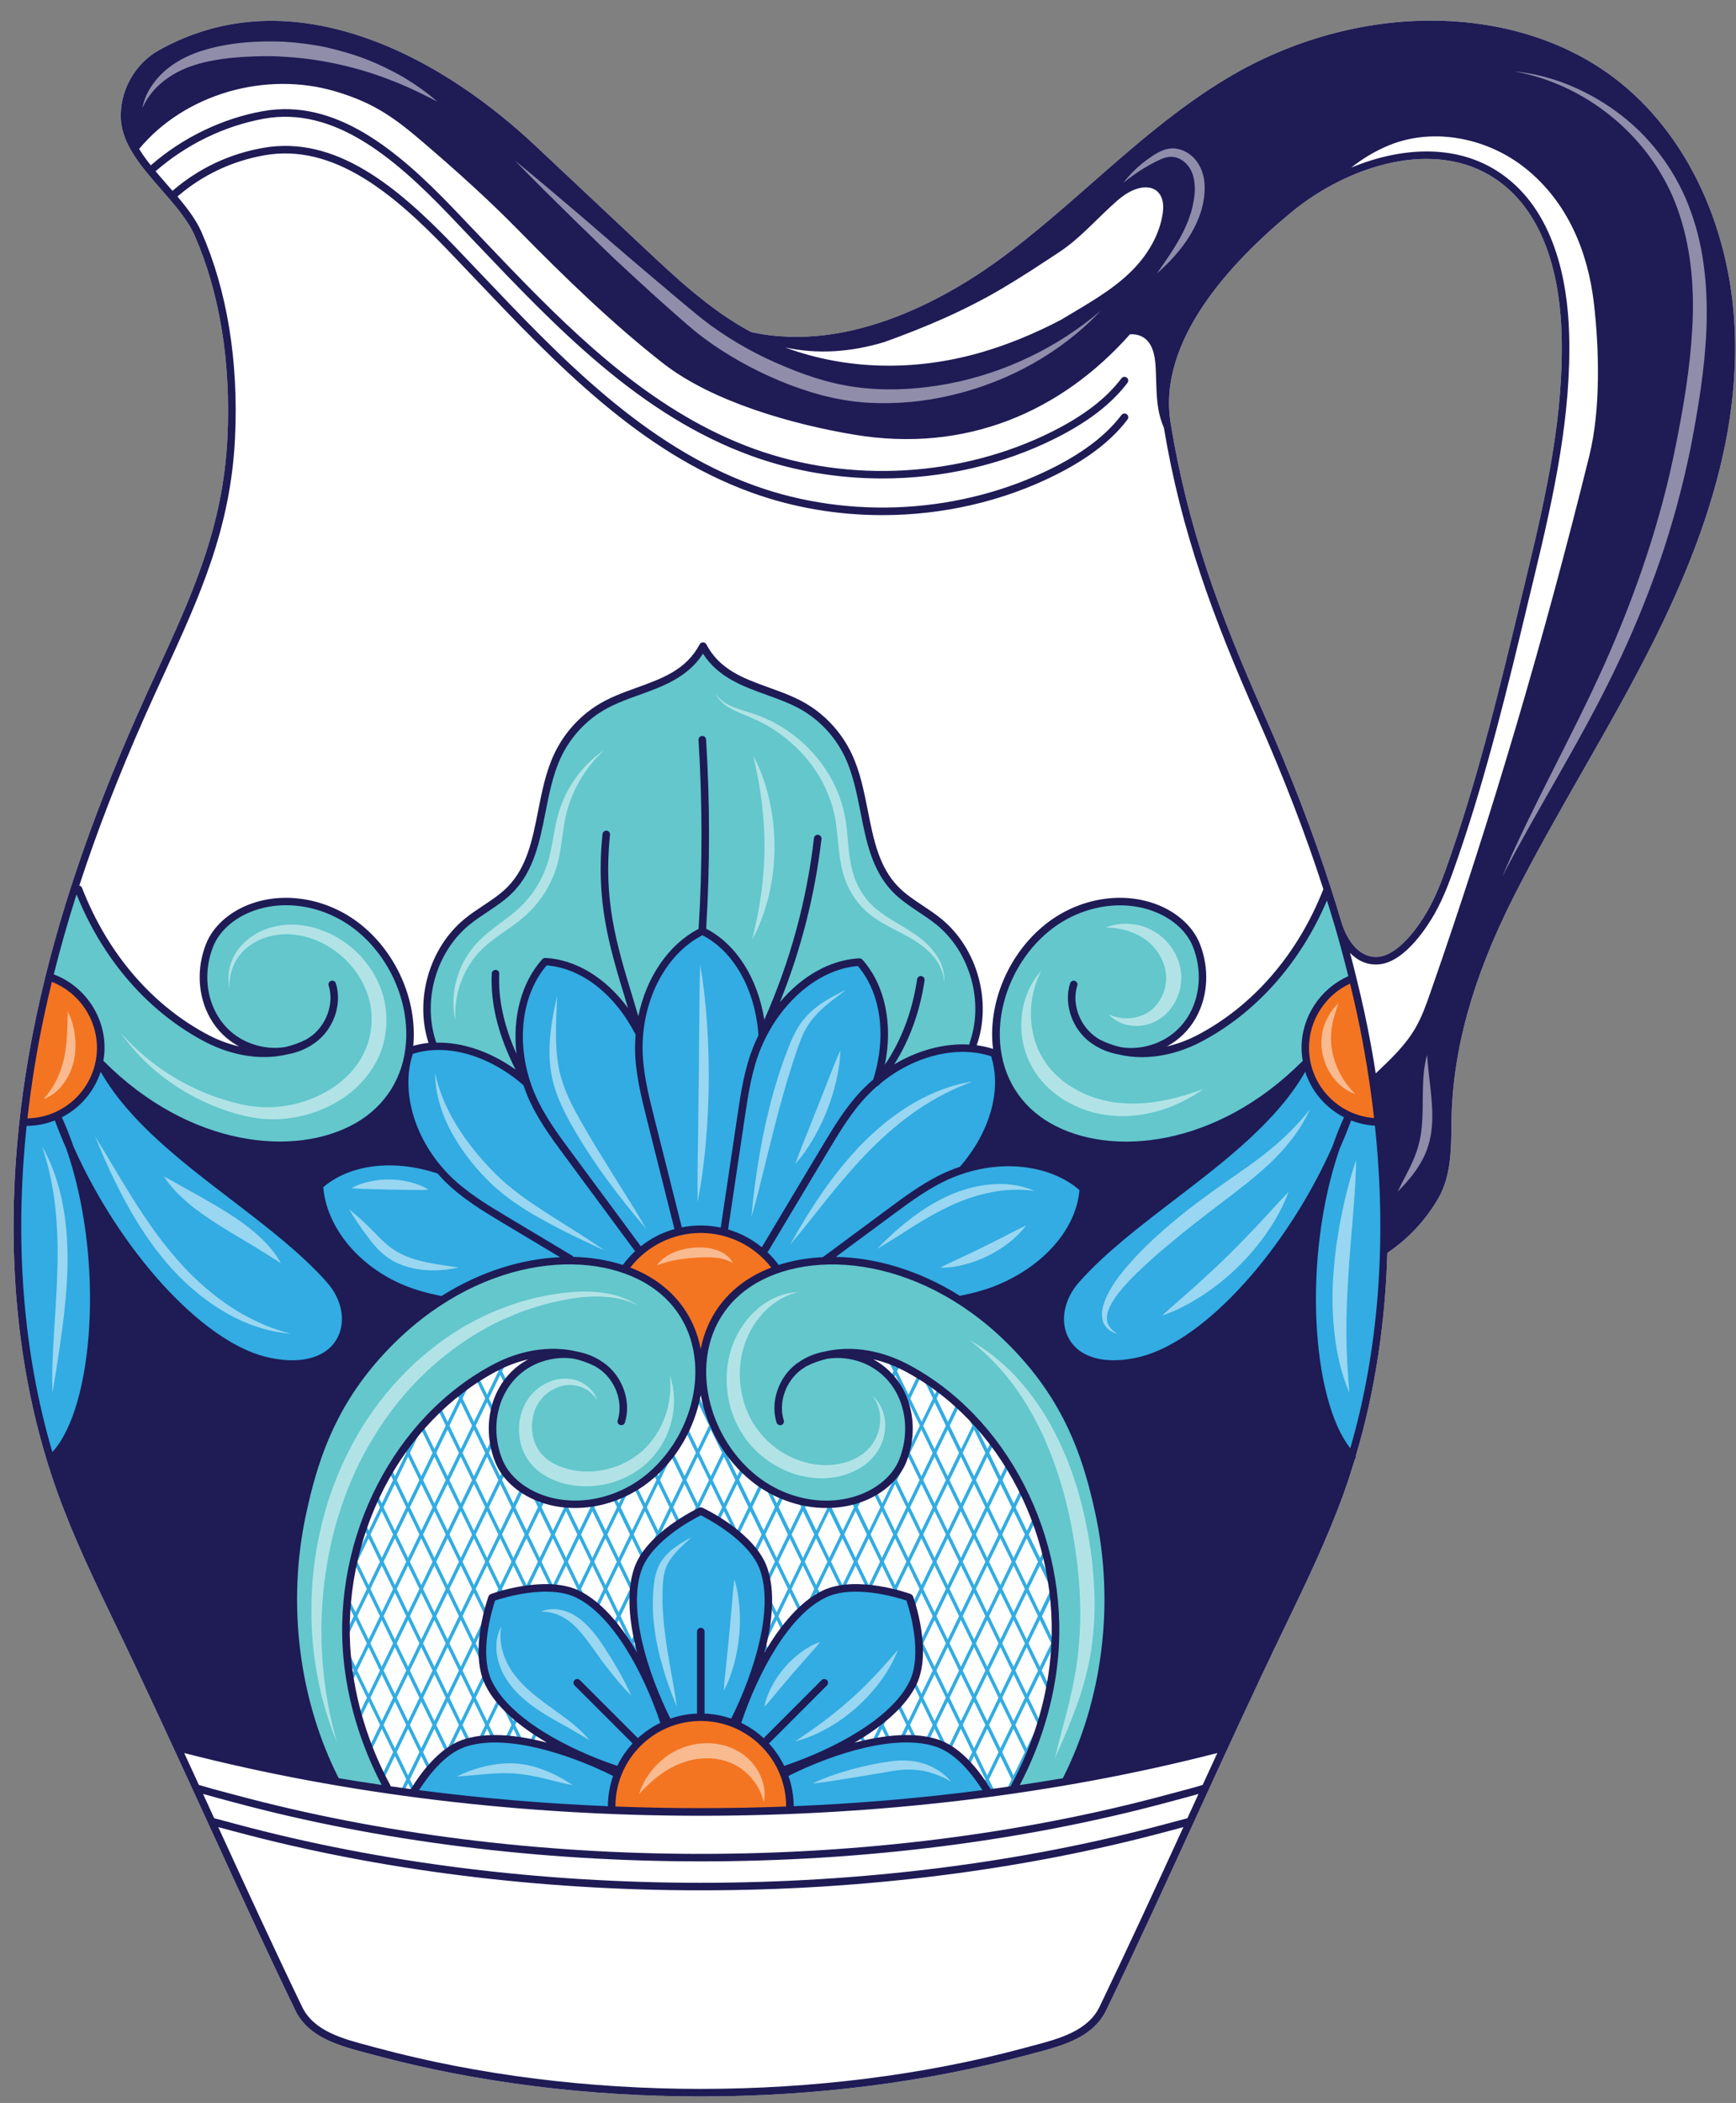 <?xml version="1.0" encoding="UTF-8"?><svg xmlns="http://www.w3.org/2000/svg" xmlns:xlink="http://www.w3.org/1999/xlink" height="418.2" preserveAspectRatio="xMidYMid meet" version="1.0" viewBox="-2.7 -4.1 345.4 418.2" width="345.4" zoomAndPan="magnify"><rect x="-2.7" y="-4.1" width="345.4" height="418.2" fill="#808080" stroke="none"/><g id="change1_1"><path d="M319.68,12.34c-20.01-16.12-52.19-16.48-78.25-0.88c-9.79,5.86-18.5,13.5-26.93,20.89 c-5.56,4.88-11.31,9.92-17.3,14.39c-10.28,7.67-30.29,19.64-50.47,15.19c-8.03-4.3-14.8-10.65-21.36-16.81l-21.63-20.31 C96.09,17.63,83.86,8.02,69.11,3.11c-14.64-4.88-28.18-3.94-40.23,2.8c-4.83,2.7-7.85,8.22-7.53,13.75 c0.3,5.09,4.26,9.61,8.08,13.98c2.56,2.93,5.21,5.96,6.55,8.99c5.03,11.4,7.3,25.35,6.57,40.33c-0.87,17.77-6.94,31.02-13.98,46.36 c-1.27,2.77-2.57,5.6-3.86,8.52c-9.49,21.4-16.05,40.86-20.05,59.5c-7.37,34.35-5.99,67.27,4.01,95.19 c3.29,9.19,7.6,18.11,11.76,26.74c6.14,12.72,12.12,25.78,17.91,38.4c5.72,12.48,11.63,25.38,17.69,37.96 c2.65,5.49,8.69,7.08,14.53,8.62l1.4,0.37c20.27,5.46,42.52,8.19,64.76,8.19s44.48-2.73,64.76-8.19l1.4-0.37 c5.84-1.54,11.89-3.13,14.53-8.62c6.07-12.58,11.98-25.48,17.69-37.96c5.78-12.63,11.76-25.68,17.91-38.4 c4.16-8.62,8.47-17.54,11.76-26.74c0.76-2.12,1.45-4.29,2.11-6.47c0,0,0,0,0,0c0.18-0.18,0.24-0.44,0.19-0.67 c3.76-12.64,5.85-26.18,6.26-40.33c4.23-2.87,7.66-6.55,10.19-10.95c2.46-4.29,2.52-9.62,2.56-14.31l0.01-0.82 c0.16-13.89,4.14-28.4,12.17-44.35c4.31-8.56,9.15-17.03,13.83-25.23c4.96-8.69,10.1-17.68,14.62-26.81 c10.66-21.52,15.69-39.63,15.81-56.97C342.7,43.91,334.15,24,319.68,12.34z M254.41,37.97c10.97-9,28.37-14.83,40.67-6.33 C305.22,38.64,307.7,52.2,308,62.33c0.46,15.89-2.97,31.59-6.84,47.62l-1.24,5.15c-4.04,16.81-8.21,34.2-13.95,50.8 c-1.27,3.67-2.58,7.47-4.5,10.89c-2.4,4.28-6.24,8.98-9.82,9.38c-3.77,0.42-6.28-3.13-7.41-6.74c-0.67-2.27-1.38-4.57-2.13-6.88 c-0.01-0.04-0.02-0.09-0.04-0.13c-3.56-11.05-7.97-22.51-13.33-34.59c-8.68-19.57-15.16-36.91-18.54-57.91 C227.61,63.8,241.93,48.21,254.41,37.97z" fill="#FFF"/></g><g id="change2_1"><path d="M137.06,181.04c-7.13,3.43-11.76,11.67-12.53,20.57l0-0.12c-4.02-7.92-10.92-13.94-18.78-14.39 c-2.16,2.4-3.63,5.39-4.43,8.66c-0.16,0.65-0.29,1.31-0.39,1.97c-0.02,0.16-0.04,0.31-0.06,0.47c-0.07,0.51-0.13,1.01-0.17,1.53 c-0.02,0.2-0.03,0.41-0.04,0.61c-0.03,0.5-0.04,1-0.05,1.5c0,0.19-0.01,0.37,0,0.56c0.02,1.36,0.14,2.74,0.36,4.12 c0.03,0.2,0.07,0.39,0.11,0.59c0.09,0.49,0.19,0.98,0.3,1.47c0.05,0.23,0.11,0.46,0.17,0.69c0.12,0.48,0.26,0.95,0.4,1.42 c0.06,0.21,0.12,0.41,0.19,0.62c0.22,0.67,0.46,1.33,0.72,1.98c0.15,0.38,0.32,0.74,0.49,1.11l-0.64-0.04l-0.83-3.3 c-5.43-4.69-12.14-7.52-18.44-7.1v-0.4c-0.89-2.5-1.25-5.16-1.16-7.8c0.22-6.3,3.07-12.55,7.98-16.55c2.8-2.29,6.17-3.88,8.68-6.48 c6.6-6.84,5.27-18,9.34-26.59c1.76-3.7,4.55-6.91,7.98-9.15c6.9-4.51,16.57-4.33,20.92-12.58c4.35,8.25,14.02,8.07,20.93,12.58 c3.43,2.24,6.23,5.45,7.98,9.15c4.07,8.59,2.75,19.75,9.34,26.59c2.51,2.6,5.88,4.2,8.68,6.48c4.9,4,7.76,10.25,7.98,16.55 c0.09,2.64-0.27,5.3-1.16,7.8l-0.02,0.87c-6.49-0.66-13.61,1.9-19.2,6.6c0.19-0.59,0.36-1.19,0.52-1.79 c0.05-0.18,0.08-0.35,0.13-0.53c0.11-0.43,0.2-0.87,0.29-1.31c0.04-0.19,0.07-0.37,0.1-0.56c0.08-0.45,0.15-0.9,0.21-1.35 c0.02-0.15,0.04-0.31,0.06-0.46c0.06-0.54,0.12-1.09,0.15-1.63c0-0.05,0.01-0.11,0.01-0.16c0.15-2.57-0.04-5.1-0.59-7.48 c-0.74-3.22-2.14-6.17-4.26-8.54c-8.01,0.43-15.31,6.64-19.36,14.77l0.02-0.06C148.38,192.91,144.27,184.51,137.06,181.04z M68.47,219.89c-12.99,7.48-34.51,4.43-51.43-12.79c0.18-0.92,0.3-1.86,0.3-2.84c0-6.58-4.3-12.16-10.25-14.08 c1.56-6.3,3.36-12.52,5.38-18.69c4.75,13.07,13.77,24.6,26.18,31.03c3.95,2.05,9.87,3.8,15.99,2.26c-1.64,0.32-3.35,0.36-5,0.08 c-9.92-1.71-14.15-12.12-10.61-20.99c1.35-3.39,4.42-5.89,7.8-7.26c7.18-2.92,15.8-1.08,21.84,3.78 C81.03,190.32,83.57,211.2,68.47,219.89z M58.71,203.22c-0.06,0.04-0.12,0.07-0.18,0.11c0.06-0.03,0.11-0.05,0.17-0.08L58.71,203.22 z M256.99,204.26c0,0.98,0.1,1.93,0.28,2.85c-16.91,17.21-38.43,20.25-51.41,12.78c-15.1-8.69-12.55-29.57-0.19-39.51 c6.04-4.86,14.67-6.7,21.84-3.78c3.38,1.38,6.45,3.87,7.8,7.26c3.54,8.87-0.7,19.28-10.61,20.99c-1.65,0.28-3.36,0.25-5-0.08 c6.12,1.55,12.04-0.21,15.99-2.26c12.01-6.22,20.84-17.22,25.71-29.77c1.88,5.85,3.58,11.76,5.05,17.73 C260.91,192.62,256.99,197.98,256.99,204.26z M215.8,203.32c-0.06-0.04-0.12-0.07-0.18-0.11l0.01,0.03 C215.69,203.27,215.75,203.3,215.8,203.32z M201.35,265.76c-4.13-4.68-8.6-8.45-13.19-11.37c-12.62-8.04-26.16-9.65-36.3-6.04 c-1.55,0.55-3.02,1.22-4.39,2.01c-7.55,4.34-10.69,11.74-10.39,19.29c0.29,7.55,4.02,15.25,10.2,20.22 c6.04,4.86,14.67,6.7,21.84,3.78c3.38-1.38,6.45-3.87,7.8-7.26c3.54-8.87-0.7-19.28-10.61-20.99c-1.65-0.28-3.36-0.25-5,0.08 c6.12-1.55,12.04,0.21,15.99,2.26c20.54,10.64,31.82,35.26,29.76,57.75c-0.84,9.23-3.73,18.22-8.21,26.34 c3.5-0.5,6.97-1.05,10.42-1.64c8.31-16.18,10.57-35.57,6.69-53.46C213.59,285.72,210.01,275.57,201.35,265.76z M125.99,250.35 c-1.39-0.8-2.89-1.48-4.46-2.03c-10.13-3.58-23.64-1.95-36.23,6.07c-4.59,2.92-9.05,6.69-13.18,11.37 c-8.66,9.82-12.24,19.96-14.62,30.95c-3.88,17.89-1.62,37.28,6.69,53.46c3.45,0.59,6.93,1.14,10.42,1.64 c-4.48-8.12-7.37-17.11-8.21-26.34c-2.06-22.49,9.22-47.11,29.76-57.75c3.95-2.05,9.87-3.8,15.99-2.26c-1.64-0.32-3.35-0.36-5-0.08 c-9.92,1.71-14.15,12.12-10.61,20.99c1.35,3.39,4.42,5.89,7.8,7.26c7.18,2.92,15.8,1.08,21.84-3.78c6.18-4.97,9.91-12.67,10.2-20.22 C136.67,262.09,133.54,254.69,125.99,250.35z" fill="#63C7CC"/></g><g id="change3_1"><path d="M11.22,224.16c-0.76-2.22-1.62-4.37-2.59-6.42l0-0.01c4.19-1.9,7.33-5.68,8.35-10.27l0.36,0.03 c0.54,1.03,1.15,2.03,1.79,3.03c0.22,0.34,0.45,0.69,0.68,1.03c0.22,0.32,0.43,0.63,0.66,0.95c0.37,0.52,0.76,1.03,1.16,1.53 c0.26,0.33,0.53,0.65,0.8,0.98c0.23,0.28,0.47,0.56,0.71,0.84c0.44,0.51,0.89,1.01,1.35,1.51c0.02,0.02,0.04,0.04,0.06,0.06l0,0 c0,0,0,0,0,0c0.24,0.26,0.48,0.52,0.73,0.78c0.33,0.35,0.66,0.69,1,1.03c0.12,0.12,0.24,0.25,0.37,0.37c0,0,0,0,0,0v0 c0.09,0.09,0.19,0.18,0.28,0.28c0.61,0.6,1.24,1.2,1.88,1.8c0.18,0.16,0.35,0.33,0.53,0.49c0.4,0.37,0.81,0.74,1.22,1.1 c0.11,0.1,0.23,0.2,0.35,0.3c0.82,0.72,1.66,1.44,2.51,2.15v0c0,0,0,0,0.01,0.01c0.07,0.06,0.15,0.12,0.22,0.18 c5.72,4.75,11.96,9.25,17.71,13.87c-0.13-0.11-0.27-0.22-0.4-0.32c0.38,0.31,0.77,0.61,1.15,0.92c-0.15-0.12-0.3-0.24-0.45-0.36 c0.4,0.32,0.79,0.64,1.18,0.96c-0.14-0.12-0.28-0.23-0.43-0.35v0c0.18,0.15,0.37,0.3,0.55,0.45c1.04,0.86,2.07,1.72,3.06,2.59 c0.21,0.18,0.42,0.36,0.62,0.55l0,0c-0.1-0.09-0.2-0.18-0.3-0.26c1.19,1.04,2.33,2.1,3.42,3.17c-0.01-0.01-0.01-0.01-0.02-0.02 c0.57,0.56,1.14,1.13,1.68,1.7c0.5,0.52,0.99,1.04,1.46,1.57c0.11,0.13,0.22,0.26,0.32,0.39v0c0.16,0.19,0.31,0.38,0.46,0.58l0,0 c0.56,0.76,1.03,1.54,1.39,2.34c0,0,0,0,0,0c0.18,0.39,0.33,0.78,0.47,1.18c0,0.01,0.01,0.03,0.01,0.04c0.13,0.4,0.24,0.8,0.33,1.2 c0.08,0.39,0.14,0.77,0.18,1.15c0.04,0.4,0.06,0.8,0.05,1.2l0,0c-0.01,0.43-0.05,0.85-0.12,1.27c-0.07,0.42-0.17,0.84-0.3,1.24 c0,0.01-0.01,0.02-0.01,0.03c-0.39,1.22-1.06,2.34-1.99,3.28v0c-0.16,0.16-0.33,0.32-0.51,0.47l0,0c-0.35,0.3-0.73,0.58-1.15,0.83 c-0.31,0.19-0.64,0.36-0.99,0.52v0c-0.45,0.21-0.93,0.39-1.45,0.54c0,0,0,0,0,0c-0.21,0.06-0.43,0.12-0.65,0.17 c-0.89,0.21-1.87,0.34-2.92,0.37l0,0c-0.25,0.01-0.49,0.02-0.74,0.01l0,0c-0.21,0-0.44-0.02-0.66-0.03l0,0 c-0.25-0.01-0.5-0.02-0.76-0.05c-0.45-0.04-0.91-0.09-1.38-0.17c0,0-0.01,0-0.01,0c-0.47-0.07-0.95-0.16-1.45-0.26l0,0 c-0.22-0.05-0.44-0.1-0.66-0.15l0,0c-0.14-0.03-0.27-0.06-0.41-0.09c-0.64-0.16-1.29-0.37-1.93-0.59c-0.51-0.18-1.02-0.37-1.54-0.59 c-0.2-0.09-0.41-0.17-0.61-0.26l0,0c-0.56-0.25-1.12-0.53-1.69-0.82c-0.08-0.04-0.16-0.08-0.24-0.13c-0.56-0.29-1.11-0.61-1.67-0.94 c-0.14-0.08-0.27-0.16-0.41-0.24c0,0,0,0,0,0c-0.56-0.34-1.12-0.71-1.68-1.09c-0.07-0.05-0.14-0.1-0.21-0.14 c-0.55-0.38-1.1-0.77-1.65-1.19l0,0c-0.18-0.14-0.36-0.27-0.54-0.41c-0.61-0.47-1.22-0.97-1.83-1.49c-0.1-0.08-0.2-0.16-0.29-0.25 c-0.62-0.53-1.24-1.08-1.85-1.65c-0.45-0.42-0.9-0.84-1.34-1.28c-0.52-0.5-1.03-1.02-1.54-1.55c-0.13-0.14-0.27-0.28-0.4-0.42l0,0 c-0.48-0.51-0.97-1.03-1.45-1.56c-0.02-0.02-0.03-0.03-0.05-0.05c-0.48-0.53-0.96-1.08-1.44-1.63l0,0 c-0.16-0.18-0.31-0.37-0.47-0.55l0,0c-0.47-0.56-0.94-1.12-1.4-1.7c-0.01-0.02-0.03-0.03-0.04-0.05c-0.46-0.57-0.92-1.15-1.37-1.74 l0,0c-0.05-0.07-0.11-0.14-0.16-0.21c-0.75-0.99-1.5-2-2.22-3.03c0,0,0,0,0,0c-0.88-1.25-1.75-2.52-2.59-3.82l0,0 c-0.4-0.62-0.79-1.24-1.18-1.86c-0.14-0.23-0.28-0.46-0.42-0.68v0c-0.85-1.39-1.66-2.81-2.45-4.24l0,0 c-0.13-0.24-0.26-0.47-0.39-0.71v0c-0.4-0.74-0.79-1.48-1.16-2.22c-0.02-0.04-0.04-0.08-0.06-0.11c-0.37-0.73-0.73-1.46-1.09-2.2 l0,0c-0.05-0.1-0.09-0.19-0.14-0.29c0,0,0,0,0,0.01C12.01,225.89,11.61,225.03,11.22,224.16z M271.56,219.05 c-2.08-0.03-4.06-0.5-5.84-1.3h-0.02l0-0.01c-4.2-1.91-7.36-5.71-8.36-10.33l-0.34,0.09c-0.38,0.73-0.8,1.43-1.23,2.14 c0,0,0.01-0.01,0.01-0.01c-0.02,0.04-0.05,0.07-0.07,0.11c-0.18,0.29-0.36,0.57-0.55,0.86c-0.29,0.45-0.6,0.9-0.91,1.35 c-0.27,0.38-0.54,0.76-0.83,1.14c-0.11,0.14-0.22,0.29-0.32,0.43v0c-0.22,0.29-0.45,0.58-0.68,0.86c-0.24,0.3-0.48,0.6-0.73,0.9 c-0.44,0.53-0.9,1.05-1.37,1.57c-0.28,0.31-0.57,0.63-0.87,0.94c-0.31,0.34-0.63,0.67-0.96,1c-0.47,0.48-0.95,0.96-1.43,1.43 c-0.1,0.1-0.21,0.2-0.31,0.31l0,0c0,0,0,0,0,0c-0.19,0.18-0.37,0.36-0.56,0.54c-0.49,0.46-0.99,0.93-1.5,1.38 c-0.34,0.31-0.68,0.61-1.02,0.92c-0.42,0.37-0.84,0.74-1.27,1.11c-0.18,0.15-0.36,0.3-0.54,0.46c-0.82,0.69-1.64,1.38-2.48,2.06 c-0.07,0.05-0.13,0.11-0.2,0.16c-6.3,5.12-13.12,9.97-19.15,15.04c-0.46,0.39-0.92,0.78-1.37,1.17v0c0.02-0.02,0.04-0.03,0.05-0.05 c-0.63,0.55-1.26,1.1-1.87,1.65c-0.21,0.19-0.42,0.38-0.62,0.57v0c0.1-0.09,0.2-0.18,0.3-0.28c-0.6,0.55-1.18,1.1-1.76,1.66 c-0.02,0.02-0.04,0.04-0.06,0.06c-0.57,0.55-1.12,1.11-1.66,1.67c0,0,0.01-0.01,0.01-0.01c-0.12,0.13-0.25,0.25-0.37,0.38 c-0.42,0.44-0.83,0.88-1.22,1.33c-0.29,0.32-0.55,0.65-0.79,0.98c-0.05,0.06-0.09,0.13-0.14,0.19c-0.23,0.33-0.46,0.66-0.65,1 c0,0,0,0,0,0c-0.14,0.24-0.27,0.47-0.39,0.71c0,0,0,0,0,0c-0.47,0.93-0.81,1.88-1.01,2.83c0,0,0,0.01,0,0.01 c-0.06,0.29-0.11,0.58-0.15,0.87c-0.01,0.06-0.01,0.12-0.02,0.18c-0.03,0.24-0.04,0.47-0.05,0.71c0,0.08-0.01,0.16-0.01,0.24 c0,0.21,0,0.43,0.01,0.64c0,0.09,0.01,0.17,0.02,0.26c0.02,0.21,0.04,0.42,0.08,0.63c0.01,0.08,0.02,0.16,0.03,0.23 c0.05,0.28,0.11,0.55,0.19,0.82c0.26,0.93,0.69,1.81,1.26,2.6c0.38,0.53,0.84,1.03,1.36,1.47c0,0,0,0,0.01,0.01 c0.25,0.21,0.51,0.41,0.79,0.6c0.03,0.02,0.05,0.04,0.08,0.05c0.29,0.19,0.58,0.36,0.9,0.52l0,0c0.19,0.1,0.4,0.19,0.6,0.28 c0.77,0.33,1.61,0.58,2.54,0.75c0.26,0.05,0.51,0.09,0.78,0.12l0,0c0.08,0.01,0.17,0.01,0.25,0.02c0.39,0.04,0.78,0.06,1.19,0.08 c0.45,0.01,0.92,0.01,1.4-0.02c0.04,0,0.07,0,0.11-0.01c0.49-0.03,0.99-0.07,1.51-0.14l0,0c0.23-0.03,0.46-0.06,0.69-0.1 c0.37-0.06,0.74-0.12,1.13-0.2c0.4-0.08,0.8-0.17,1.22-0.27c0.56-0.14,1.12-0.31,1.68-0.5l0,0c0.21-0.07,0.42-0.14,0.63-0.22l0,0 c0.86-0.32,1.73-0.69,2.61-1.11c0,0,0,0,0,0c0.34-0.16,0.68-0.34,1.02-0.52c0.02-0.01,0.04-0.02,0.07-0.03l0,0 c0.07-0.04,0.15-0.08,0.22-0.12c2.08-1.12,4.18-2.53,6.27-4.17c0.4-0.32,0.81-0.64,1.21-0.98c0,0,0,0,0,0 c0.05-0.04,0.11-0.09,0.16-0.14c0.1-0.09,0.21-0.18,0.31-0.26c-0.02,0.02-0.04,0.04-0.07,0.06c1.14-0.97,2.28-2,3.4-3.09l0,0 c0.17-0.16,0.33-0.33,0.5-0.5l0,0c0.49-0.49,0.98-0.99,1.47-1.5c0.02-0.02,0.04-0.04,0.06-0.06c0.49-0.52,0.98-1.04,1.46-1.58 c0,0,0,0,0,0c0.16-0.18,0.32-0.35,0.48-0.53c0,0,0,0,0,0c0.32-0.36,0.63-0.71,0.94-1.08c0,0,0,0,0,0c0.8-0.94,1.6-1.9,2.38-2.89v0 c1.08-1.37,2.14-2.78,3.17-4.23c0,0,0.01-0.01,0.01-0.01l0,0c0.9-1.26,1.77-2.56,2.63-3.88v0c0.14-0.22,0.28-0.43,0.42-0.65l0,0 c1.45-2.28,2.83-4.62,4.11-7.01c0,0,0-0.01,0.01-0.01c0.64-1.19,1.26-2.39,1.85-3.59c0-0.01,0.01-0.02,0.01-0.03 c0.59-1.2,1.16-2.41,1.7-3.63c-0.29,0.83-0.56,1.67-0.81,2.52c-0.02,0.07-0.04,0.14-0.06,0.21c-0.25,0.82-0.48,1.65-0.71,2.49v0 c-0.09,0.33-0.18,0.66-0.26,0.99v0c-0.12,0.47-0.23,0.94-0.34,1.41c-0.22,0.93-0.42,1.86-0.61,2.8c-0.15,0.74-0.29,1.49-0.42,2.23v0 c-0.07,0.38-0.13,0.75-0.19,1.13c-0.4,2.46-0.71,4.93-0.92,7.39c-0.11,1.27-0.2,2.55-0.26,3.81c-0.05,0.96-0.08,1.91-0.1,2.86 c0,0.17-0.01,0.34-0.01,0.51c-0.02,0.96-0.02,1.91-0.01,2.85c0.01,0.54,0.02,1.07,0.04,1.61c0.01,0.49,0.03,0.99,0.05,1.47 c0.02,0.47,0.04,0.94,0.07,1.41v0c0.08,1.31,0.19,2.6,0.32,3.86c0,0.02,0,0.04,0.01,0.06c0.13,1.27,0.3,2.5,0.48,3.71 c0.19,1.23,0.41,2.42,0.65,3.57c0.14,0.66,0.29,1.31,0.44,1.94c0.01,0.03,0.01,0.05,0.02,0.08c0.16,0.63,0.32,1.25,0.5,1.86 c0.1,0.34,0.2,0.68,0.31,1.02c0.58,1.84,1.24,3.51,1.97,4.99c0.14,0.29,0.29,0.56,0.44,0.83c0.19,0.34,0.38,0.67,0.58,0.99 c0.03,0.04,0.05,0.08,0.08,0.13c0.18,0.29,0.36,0.56,0.55,0.83c0.08,0.12,0.17,0.23,0.26,0.35c0.14,0.18,0.27,0.37,0.42,0.54 c0.24,0.29,0.48,0.57,0.73,0.83c0,0,0,0,0,0c0,0,0.01,0.01,0.01,0.01C272.73,264.08,274,241.36,271.56,219.05z M188.17,254.39 L188.17,254.39c-12.63-8.04-26.17-9.65-36.31-6.04v-0.14c-3.35-4.76-8.88-7.86-15.13-7.86c-6.3,0-11.87,3.15-15.21,7.97v0.01 c-10.13-3.58-23.64-1.95-36.23,6.07h-0.19c-0.6-0.12-1.2-0.25-1.8-0.38l0,0c-0.22-0.05-0.44-0.11-0.66-0.16 c-0.6-0.15-1.19-0.3-1.78-0.47c-0.04-0.01-0.07-0.02-0.1-0.03c-0.57-0.17-1.13-0.34-1.69-0.54l0,0c-0.33-0.11-0.65-0.24-0.97-0.37 l0,0c-0.23-0.09-0.47-0.17-0.7-0.26c-0.52-0.21-1.02-0.44-1.52-0.68c-0.49-0.24-0.98-0.49-1.46-0.75l0,0 c-0.19-0.11-0.39-0.21-0.58-0.32c0,0,0,0,0,0c-0.57-0.33-1.12-0.67-1.66-1.04c-0.17-0.12-0.34-0.23-0.51-0.35 c-0.42-0.29-0.82-0.59-1.22-0.9l0,0c-0.03-0.02-0.06-0.04-0.09-0.07c-1.37-1.07-2.63-2.24-3.75-3.5c-0.01-0.01-0.02-0.03-0.04-0.04 c-0.81-0.92-1.56-1.88-2.22-2.87c-0.03-0.04-0.06-0.08-0.08-0.13c-0.21-0.33-0.42-0.66-0.62-1v0c-0.12-0.21-0.24-0.41-0.35-0.62 c0.01,0.02,0.02,0.04,0.03,0.06c-0.22-0.4-0.42-0.8-0.61-1.2c-0.03-0.06-0.05-0.11-0.08-0.17c-0.18-0.38-0.34-0.76-0.49-1.14 c-0.03-0.09-0.07-0.18-0.1-0.26c-0.14-0.37-0.27-0.74-0.39-1.12c-0.03-0.09-0.05-0.19-0.08-0.28c-0.11-0.38-0.22-0.77-0.31-1.16v0 c-0.08-0.36-0.15-0.72-0.21-1.08l0,0c-0.03-0.2-0.06-0.4-0.09-0.6c-0.06-0.42-0.11-0.85-0.13-1.27c0.31-0.28,0.64-0.54,0.97-0.8 c0.32-0.24,0.64-0.47,0.97-0.69c0.3-0.2,0.6-0.39,0.91-0.57c0,0,0,0,0,0c0.44-0.26,0.9-0.49,1.36-0.71c0,0,0,0,0,0 c0.46-0.22,0.94-0.42,1.42-0.6l0,0c0.12-0.05,0.24-0.09,0.37-0.14c0,0-0.01,0-0.01,0c0.41-0.14,0.82-0.27,1.24-0.39 c0.01,0,0.03-0.01,0.04-0.01c0.43-0.12,0.86-0.23,1.29-0.32c-0.05,0.01-0.1,0.02-0.16,0.03c0.26-0.06,0.52-0.12,0.79-0.17 c0.36-0.07,0.73-0.12,1.1-0.17l0,0c0.23-0.03,0.46-0.06,0.69-0.09l0,0c0.48-0.05,0.96-0.09,1.44-0.12c0.02,0,0.04,0,0.05,0 c0.47-0.02,0.94-0.04,1.41-0.04l0,0c0.24,0,0.48,0.01,0.73,0.02l0,0c0.15,0,0.3,0.01,0.45,0.01c0.33,0.02,0.67,0.04,1,0.07 c-0.04,0-0.09-0.01-0.13-0.01c0.49,0.04,0.98,0.09,1.48,0.15c0.01,0,0.02,0,0.03,0c0.49,0.06,0.97,0.13,1.46,0.22l0,0 c0.1,0.02,0.19,0.04,0.29,0.05c-0.07-0.01-0.14-0.03-0.22-0.04c0.71,0.12,1.41,0.28,2.12,0.45c0,0,0,0,0,0 c0.28,0.07,0.56,0.13,0.83,0.21l0,0c0.51,0.14,1.01,0.29,1.52,0.45l0.45,0.11c-0.54-0.63-1.05-1.27-1.53-1.93 c0-0.01-0.01-0.01-0.01-0.02c-0.48-0.66-0.92-1.33-1.34-2.01c-0.15-0.24-0.28-0.48-0.42-0.72c0.04,0.08,0.09,0.15,0.14,0.23 c-0.96-1.64-1.75-3.35-2.36-5.09c0.01,0.03,0.02,0.06,0.03,0.09v0c-0.12-0.33-0.22-0.66-0.32-0.99c-0.34-1.1-0.6-2.21-0.79-3.32 c-0.01-0.06-0.02-0.12-0.03-0.18c-0.18-1.11-0.27-2.22-0.28-3.33c0-0.23-0.01-0.47,0-0.7c0.05-1.97,0.37-3.9,1.02-5.73 c1.49-0.52,3.02-0.81,4.58-0.92c6.3-0.41,13.01,2.41,18.44,7.1l0.83,3.3l0.64,0.04c-0.17-0.37-0.34-0.73-0.49-1.11 c-3.73-9.11-2.88-19.76,2.91-26.2c7.86,0.45,14.76,6.47,18.78,14.39l0,0.12c0.77-8.9,5.41-17.15,12.53-20.57 c7.21,3.47,11.32,11.87,11.92,20.89l-0.02,0.06c4.05-8.13,11.35-14.33,19.36-14.77c5.26,5.9,6.13,15.3,3.37,23.81 c5.6-4.7,12.71-7.26,19.2-6.6c1.44,0.15,2.85,0.45,4.2,0.92c0.43,1.23,0.71,2.5,0.85,3.79c0-0.01-0.01-0.02-0.01-0.03 c0.02,0.18,0.03,0.36,0.04,0.54c0.03,0.33,0.05,0.66,0.06,0.99c0.01,0.24,0.01,0.48,0.01,0.72c-0.01,0.46-0.02,0.93-0.06,1.39 c-0.17,2.12-0.68,4.26-1.46,6.35c-0.04,0.11-0.09,0.23-0.13,0.34c-0.18,0.47-0.39,0.94-0.6,1.4c-0.5,1.1-1.08,2.18-1.73,3.24 c0.03-0.06,0.07-0.11,0.11-0.17l0,0c-0.72,1.19-1.53,2.35-2.42,3.46c-0.32,0.41-0.66,0.81-1,1.2l-0.02,0.01 c0.37-0.12,0.75-0.23,1.13-0.34c-0.03,0.01-0.06,0.02-0.1,0.03c0.12-0.03,0.23-0.07,0.35-0.1l0,0c0.6-0.17,1.21-0.32,1.81-0.45l0,0 c0.23-0.05,0.45-0.08,0.68-0.13c0.82-0.15,1.64-0.28,2.46-0.36l0,0c0.26-0.03,0.51-0.05,0.77-0.06l0,0 c0.34-0.03,0.69-0.05,1.03-0.07l0,0c0.24-0.01,0.49-0.01,0.73-0.01c0,0,0,0,0,0c0.58-0.01,1.16,0,1.73,0.03c0,0,0.01,0,0.01,0 c0.57,0.03,1.14,0.07,1.7,0.13c-0.08-0.01-0.17-0.02-0.25-0.03c0.09,0.01,0.17,0.02,0.26,0.03l0,0c0.41,0.05,0.81,0.1,1.21,0.16l0,0 c0.27,0.04,0.54,0.09,0.8,0.14l0,0c0.71,0.14,1.41,0.3,2.09,0.5l0,0c0.22,0.06,0.43,0.13,0.64,0.2l0,0c0.44,0.14,0.88,0.3,1.31,0.47 c0.01,0,0.02,0.01,0.03,0.01c0.43,0.17,0.85,0.35,1.26,0.55l0,0c0.33,0.15,0.65,0.31,0.97,0.48c0.57,0.31,1.12,0.65,1.66,1.02 c0.11,0.08,0.22,0.15,0.33,0.23c0.54,0.38,1.06,0.78,1.54,1.22c-0.02,0.41-0.08,0.82-0.13,1.23c-0.04,0.26-0.08,0.52-0.12,0.78 c0,0,0,0,0-0.01c-0.26,1.43-0.69,2.82-1.28,4.16c-0.05,0.11-0.11,0.22-0.16,0.34l0,0c-0.78,1.65-1.79,3.22-3,4.68 c-0.38,0.47-0.79,0.92-1.21,1.36c0,0,0,0,0,0c-0.41,0.43-0.84,0.86-1.29,1.27c-0.02,0.01-0.03,0.03-0.05,0.04 c-0.43,0.4-0.88,0.79-1.35,1.16c-0.03,0.02-0.05,0.05-0.08,0.07c-0.48,0.39-0.98,0.77-1.5,1.13l0,0c-0.18,0.13-0.37,0.26-0.55,0.38 c-0.55,0.37-1.12,0.73-1.7,1.07c-0.01,0.01-0.03,0.02-0.04,0.02c-0.58,0.34-1.16,0.66-1.76,0.97l0,0c-0.2,0.1-0.39,0.2-0.59,0.3l0,0 c-0.65,0.32-1.31,0.62-1.98,0.9c-0.58,0.24-1.17,0.46-1.77,0.66l0,0c-0.45,0.15-0.9,0.29-1.35,0.43l0,0 c-0.58,0.17-1.17,0.34-1.75,0.49c-0.02,0-0.03,0.01-0.05,0.01c-0.59,0.15-1.17,0.29-1.77,0.41c-0.12,0.03-0.25,0.05-0.37,0.08l0,0 C188.72,254.27,188.45,254.33,188.17,254.39z M191.14,225.47c0.03-0.05,0.07-0.1,0.11-0.14c0.06-0.08,0.11-0.17,0.16-0.25 C191.32,225.2,191.23,225.34,191.14,225.47z M8.04,285.4c0.1-0.11,0.2-0.21,0.3-0.32c0.1-0.11,0.2-0.23,0.3-0.35 c0.28-0.34,0.56-0.69,0.83-1.07c0.15-0.21,0.29-0.42,0.43-0.64c0.84-1.31,1.6-2.85,2.28-4.58c0.11-0.28,0.22-0.56,0.32-0.85v0 c0.65-1.78,1.2-3.74,1.67-5.85c0,0,0,0,0,0c0.08-0.35,0.16-0.7,0.23-1.05v0c0.2-0.96,0.37-1.95,0.53-2.96 c0.01-0.03,0.01-0.06,0.02-0.1c0.16-1.02,0.3-2.07,0.42-3.13c0,0,0,0,0,0.01c0.08-0.72,0.16-1.44,0.22-2.17v0 c0.12-1.38,0.21-2.78,0.27-4.21c0-0.01,0-0.01,0-0.02c0.06-1.43,0.09-2.87,0.08-4.34v0l0,0c0-0.88-0.02-1.77-0.05-2.67c0,0,0,0,0,0 c-0.08-2.68-0.27-5.4-0.57-8.12c0,0,0,0,0,0c-0.05-0.49-0.12-0.98-0.18-1.47c-0.01-0.09-0.02-0.18-0.04-0.28l0,0 c-0.09-0.72-0.19-1.43-0.3-2.15l0,0c-0.22-1.44-0.47-2.88-0.75-4.3v0c-0.04-0.19-0.08-0.38-0.12-0.57c-0.17-0.84-0.36-1.67-0.55-2.5 c-0.01-0.03-0.02-0.07-0.02-0.1c-0.18-0.76-0.37-1.52-0.57-2.28c-0.03-0.1-0.05-0.21-0.08-0.31c-0.18-0.68-0.38-1.36-0.58-2.04 c-0.05-0.15-0.09-0.3-0.13-0.45c-0.24-0.8-0.5-1.59-0.77-2.37c-0.95-2.13-1.82-4.28-2.59-6.42H8.62c-1.85,0.84-3.91,1.31-6.07,1.31 c-0.22,0-0.43-0.03-0.64-0.03c-2.47,22.54-1.16,45.49,5.43,67.05l0,0v0C7.57,285.87,7.81,285.63,8.04,285.4z M206.81,321.94l0.49-1 c-0.01,0.54-0.03,1.08-0.05,1.62l-0.07,0.14l0.06,0.12c-0.02,0.45-0.05,0.91-0.08,1.36l-0.35-0.72l-2.25,4.65l1.64,3.4 c-0.07,0.37-0.13,0.73-0.21,1.1l-1.8-3.73v0l-2.25,4.65l2.25,4.65v0l0.95-1.96c-0.29,1.09-0.6,2.16-0.95,3.23 c-0.09,0.28-0.19,0.56-0.29,0.84l-1.96,4.06l0.25,0.52c-0.11,0.27-0.22,0.55-0.34,0.83l-0.28-0.59l-2.25,4.65l0.29,0.6 c-0.13,0.24-0.25,0.49-0.38,0.73l-0.28-0.58v0l-0.67,1.38c-0.26,0.04-0.53,0.07-0.79,0.11l1.08-2.24l-2.25-4.65l-2.25,4.65 l1.23,2.54c-0.23,0.03-0.46,0.06-0.69,0.09l-0.9-1.87v0l-0.41,0.84c0.25,0.39,0.48,0.77,0.69,1.12c-0.44,0.06-0.88,0.1-1.31,0.16 l0,0.01c-0.26,0.03-0.52,0.07-0.79,0.11l0.01-0.02c-0.51,0.06-1.02,0.12-1.53,0.18l0.01,0.02c-0.23,0.03-0.47,0.05-0.7,0.08 l-0.01-0.02c-0.85,0.1-1.7,0.21-2.55,0.3l-0.01,0.01c-0.26,0.03-0.52,0.06-0.78,0.09l0-0.01c-0.31,0.03-0.62,0.08-0.93,0.11l0,0.01 c-0.23,0.03-0.47,0.06-0.7,0.08l0,0c-1.04,0.11-2.08,0.21-3.12,0.31l-0.01,0.02c-0.26,0.03-0.52,0.05-0.77,0.08l0.01-0.02 c-0.13,0.01-0.27,0.03-0.4,0.04l0.01,0.02c-0.23,0.02-0.47,0.05-0.7,0.07l-0.01-0.02c-1.21,0.12-2.41,0.24-3.62,0.35l-0.01,0.02 c-0.46,0.04-0.92,0.07-1.38,0.11l0,0c-1.35,0.12-2.71,0.2-4.06,0.31l-0.01,0.02c-0.32,0.02-0.65,0.05-0.97,0.08l-0.01-0.02 c-3.14,0.23-6.29,0.43-9.45,0.6l0.02,0.03c-0.39,0.02-0.77,0.03-1.16,0.05l0.01-0.03c-1.55,0.08-3.1,0.17-4.66,0.24c0,0,0,0,0-0.01 c-0.24,0.01-0.47,0.02-0.71,0.03l0.33-0.69l-2.25-4.65v0l-2.25,4.65l0.39,0.81c-0.24,0.01-0.49,0.01-0.73,0.02l-0.03-0.07 l-0.04,0.07c-0.25,0.01-0.5,0.01-0.75,0.02l0.41-0.85l-2.25-4.65v0l-2.25,4.65l0.46,0.95c-0.24,0-0.49,0.01-0.73,0.01l-0.1-0.2 l-0.1,0.2c-0.25,0-0.49,0-0.74,0.01l0.47-0.96l-2.25-4.65v0l-2.25,4.65l0.48,1c-0.24,0-0.49,0.01-0.73,0.01l-0.12-0.24l-0.12,0.24 c-0.25,0-0.49,0.01-0.74,0.01l0.49-1.01l-2.25-4.65v0l-2.25,4.65l0.48,1c-0.25,0-0.49,0-0.74-0.01l-0.11-0.23l-0.11,0.23 c-0.24,0-0.49,0-0.73-0.01l0.48-0.98l-2.25-4.65v0l-2.25,4.65l0.46,0.95c-0.25,0-0.5-0.01-0.75-0.02l-0.09-0.18l-0.08,0.17 c-0.24,0-0.49-0.01-0.73-0.02l0.44-0.91l-2.25-4.65v0l-2.25,4.65l0.4,0.82c-0.25-0.01-0.5-0.01-0.75-0.02l-0.02-0.04l-0.02,0.04 c-0.24-0.01-0.49-0.01-0.73-0.02l0.38-0.78l-2.25-4.65v0l-1.27,2.62c-0.08,0.66-0.13,1.32-0.13,1.99c0,0.24,0.01,0.47,0.02,0.71 c-0.37-0.01-0.74-0.04-1.1-0.06c-0.26-0.01-0.53-0.02-0.79-0.03l0-0.01c-1.35-0.06-2.7-0.13-4.04-0.2l0.02,0.03 c-0.36-0.02-0.73-0.05-1.09-0.07l0.01-0.02c-1.44-0.08-2.88-0.16-4.32-0.25l0,0c-0.26-0.02-0.52-0.03-0.78-0.05l0.01-0.01 c-1.45-0.1-2.9-0.21-4.34-0.32l-0.01,0.01c-0.36-0.03-0.71-0.06-1.07-0.08l0-0.01c-1.32-0.1-2.64-0.21-3.96-0.33l-0.01,0.02 c-0.24-0.02-0.47-0.05-0.7-0.07l0.01-0.02c-0.01,0-0.02,0-0.03,0l0.01,0.02c-0.26-0.02-0.52-0.05-0.77-0.08l-0.01-0.02 c-1.17-0.11-2.33-0.22-3.5-0.34l-0.01,0.01c-0.23-0.02-0.47-0.04-0.7-0.07l0.01-0.01c-0.17-0.02-0.34-0.03-0.51-0.05l0.01,0.01 c-0.26-0.03-0.52-0.05-0.77-0.08l-0.01-0.01c-1-0.1-2-0.22-2.99-0.33l0,0.01c-0.23-0.03-0.47-0.05-0.7-0.08l0-0.01 c-0.36-0.04-0.71-0.09-1.07-0.13l0.01,0.02c-0.26-0.03-0.52-0.06-0.78-0.09L85,353.13c-0.8-0.09-1.6-0.19-2.4-0.29l-0.01,0.03 c-0.23-0.03-0.46-0.06-0.7-0.09l0.01-0.02c-0.56-0.07-1.12-0.13-1.68-0.2l0,0c-0.01,0-0.01,0-0.02,0c-0.25-0.03-0.5-0.06-0.75-0.09 c0,0,0-0.01,0.01-0.01c-0.01,0-0.02,0-0.02,0l-0.94-1.95v0l-0.83,1.71c-0.23-0.03-0.46-0.06-0.69-0.09l1.15-2.38l-2.25-4.65 l-2.25,4.65l1,2.06c-0.01,0-0.01,0-0.02,0c-0.47-0.85-0.91-1.72-1.34-2.59c-0.7-1.41-1.35-2.84-1.96-4.28l1.96,4.05v0l2.25-4.65 l-2.25-4.65v0l-2.22,4.59c-0.11-0.28-0.22-0.56-0.33-0.83l2.19-4.52l-2.25-4.65l-1.8,3.73c-0.09-0.32-0.18-0.64-0.27-0.96l1.71-3.53 l-2.25-4.65v0l-0.9,1.86c-0.07-0.37-0.14-0.75-0.2-1.12l0.73-1.5l-1.25-2.59c0-0.02,0-0.03-0.01-0.05 c-0.05-0.58-0.09-1.16-0.13-1.75l1.75,3.63v0l2.25-4.65l-2.25-4.65v0l-1.83,3.79c-0.01-0.49-0.02-0.99-0.02-1.48l1.49-3.07 l-1.25-2.58c0.04-0.42,0.09-0.83,0.13-1.25l1.48,3.07v0l2.25-4.65l-2.25-4.65v0l-0.81,1.68c0.21-1.13,0.45-2.25,0.72-3.37l0.09,0.18 v0l2.25-4.65l-0.64-1.32c0.1-0.29,0.21-0.59,0.31-0.88l0.7,1.44l2.25-4.65L72,293.82c0.12-0.26,0.24-0.51,0.37-0.77l0.89,1.83v0 l2.25-4.65l-0.79-1.63c0.13-0.23,0.27-0.46,0.41-0.68l0.75,1.55l2.25-4.65l-0.41-0.85c0.15-0.2,0.29-0.41,0.44-0.61l0.34,0.7v0 l1.47-3.04c0.45-0.54,0.9-1.08,1.36-1.61c0.11-0.12,0.22-0.24,0.33-0.37l-0.18,0.37l2.25,4.65v0l2.25-4.65l-1.56-3.23 c0.17-0.16,0.34-0.32,0.51-0.48l1.43,2.95l2.25-4.65l-0.5-1.04c0.18-0.14,0.35-0.29,0.53-0.42l0.34,0.7v0l0.72-1.5 c0.37-0.27,0.75-0.55,1.13-0.81l-1.49,3.07l2.25,4.65l2.25-4.65l-1.86-3.84c0.19-0.12,0.37-0.25,0.56-0.37l1.67,3.45v0l2.25-4.65 l-0.4-0.83c0.03-0.02,0.07-0.04,0.1-0.06c0.16-0.08,0.33-0.16,0.49-0.24l0.18,0.37l0.28-0.59c0.3-0.14,0.62-0.28,0.94-0.42 l-0.85,1.76l1.06,2.19c-0.15,0.2-0.3,0.41-0.44,0.62l-0.99-2.05l-2.25,4.65l1.13,2.34c-0.08,0.37-0.14,0.74-0.2,1.11l-1.3-2.69v0 l-2.25,4.65l2.25,4.65v0l1.18-2.45c0.04,0.4,0.09,0.8,0.15,1.21l-0.97,2l2.25,4.65l0.64-1.33c0.14,0.22,0.27,0.44,0.42,0.65 l-0.69,1.44l2.25,4.65v0l1.51-3.11c0.18,0.13,0.37,0.25,0.56,0.37l-1.69,3.5l2.25,4.65l2.25-4.65l-1.25-2.59 c0.31,0.16,0.63,0.29,0.95,0.43l0.68,1.4v0l0.46-0.96c0.21,0.07,0.42,0.15,0.63,0.22l-0.72,1.5l2.25,4.65l2.25-4.65l-0.38-0.78 c0.25,0.03,0.5,0.07,0.75,0.09c0.23,0.02,0.46,0.02,0.68,0.03l-0.32,0.65l2.25,4.65l2.25-4.65l-0.38-0.79 c0.23-0.03,0.46-0.07,0.69-0.1l0.07,0.14v0l0.07-0.15c0.27-0.04,0.54-0.09,0.81-0.15l-0.51,1.06l2.25,4.65l2.25-4.65l-0.92-1.9 c0.21-0.07,0.42-0.14,0.63-0.22l0.66,1.36v0l1-2.06c0.33-0.15,0.65-0.31,0.97-0.48l-1.6,3.3l2.25,4.65l2.25-4.65l-1.88-3.88 c0.19-0.11,0.38-0.22,0.57-0.34l1.67,3.46v0l2.25-4.65l-0.63-1.3c0.17-0.16,0.34-0.32,0.51-0.48l0.49,1.02l1.52-3.14 c0.38-0.45,0.75-0.91,1.1-1.39c0.35-0.46,0.68-0.94,0.99-1.42l-0.62,1.29l2.25,4.65l2.25-4.65l-2.12-4.39 c0.12-0.26,0.25-0.52,0.36-0.78l2.13,4.4v0l2.25-4.65l-2.25-4.65v0l-1.13,2.33c0.45-1.33,0.79-2.69,1.03-4.05l0.1,0.2v0l1.07-2.21 c0.04,0.41,0.09,0.81,0.15,1.22l-0.85,1.75l2.25,4.65l0.18-0.38c0.11,0.28,0.22,0.55,0.34,0.83l-0.15,0.31l2.25,4.65v0l0.26-0.53 c0.14,0.21,0.28,0.43,0.43,0.64l-0.32,0.65l2.25,4.65l0.89-1.85c0.16,0.17,0.33,0.33,0.5,0.5l-1.02,2.11l2.25,4.65v0l1.97-4.08 c0.18,0.13,0.37,0.25,0.56,0.37l-2.16,4.47l2.25,4.65l2.25-4.65l-2.08-4.31c0.34,0.22,0.69,0.42,1.04,0.62l1.42,2.93v0l0.87-1.79 c0.2,0.09,0.41,0.18,0.61,0.26l-1.11,2.29l2.25,4.65l2.25-4.65l-0.67-1.39c0.28,0.07,0.56,0.14,0.84,0.2l0.21,0.43v0l0.17-0.34 c0.22,0.05,0.45,0.1,0.67,0.14l-0.47,0.97l2.25,4.65l2.25-4.65l-0.3-0.62c0.22,0,0.45,0,0.67,0c0.23-0.01,0.46-0.02,0.69-0.03 l-0.32,0.66l2.25,4.65l2.25-4.65l-0.58-1.19c0.22-0.05,0.43-0.12,0.65-0.18l0.3,0.61v0l0.39-0.81c0.3-0.1,0.6-0.21,0.89-0.32 l-0.92,1.9l2.25,4.65l2.25-4.65l-1.41-2.92c0.19-0.11,0.39-0.21,0.58-0.32l1.2,2.48v0l2.25-4.65l-0.23-0.47 c0.16-0.18,0.31-0.38,0.46-0.57l0.14,0.28l0.75-1.55c0.3-0.5,0.58-1.01,0.79-1.56c0.04-0.09,0.06-0.19,0.1-0.29l0.61-1.26 l-0.11-0.23c0.1-0.34,0.16-0.69,0.24-1.03l0.24,0.5v0l2.25-4.65l-2.25-4.65v0l-0.44,0.91c-0.09-0.32-0.17-0.64-0.28-0.95l0.35-0.72 l-2.25-4.65l-0.49,1.01c-0.15-0.19-0.32-0.36-0.48-0.54l0.59-1.23l-1.14-2.35c0.31,0.11,0.6,0.22,0.9,0.33l0.61,1.26l0.41-0.84 c0.21,0.09,0.41,0.18,0.6,0.28l-0.64,1.32l2.25,4.65v0l1.95-4.03c0.19,0.11,0.38,0.23,0.57,0.35l-2.15,4.45l2.25,4.65l2.25-4.65 l-2.07-4.28c0.36,0.23,0.72,0.47,1.08,0.7l1.36,2.82v0l0.67-1.39c0.18,0.13,0.37,0.26,0.54,0.4l-0.85,1.75l2.25,4.65l1.81-3.74 c0.17,0.15,0.34,0.31,0.51,0.47l-1.95,4.04l2.25,4.65v0l2.25-4.65l-1.46-3.01c0.49,0.48,0.97,0.97,1.45,1.46l0.38,0.79l0.12-0.25 c0.16,0.18,0.32,0.35,0.48,0.53l-0.23,0.48l2.25,4.65v0l0.83-1.71c0.15,0.2,0.31,0.39,0.45,0.59l-0.91,1.89l2.25,4.65l1.3-2.69 c0.14,0.22,0.27,0.45,0.41,0.67l-1.34,2.78l2.25,4.65v0l1.51-3.11c0.13,0.25,0.25,0.5,0.37,0.75l-1.51,3.13l2.25,4.65l1.4-2.9 c0.11,0.28,0.22,0.56,0.33,0.85l-1.36,2.81l2.25,4.65v0l0.9-1.87c0.09,0.33,0.17,0.66,0.26,0.99l-0.79,1.64l1.98,4.1 c0.07,0.44,0.13,0.88,0.19,1.31c0.04,0.28,0.08,0.55,0.12,0.83l-0.03-0.07l-2.25,4.65L206.81,321.94z M204.19,307.23L204.19,307.23 l-2.25,4.65l2.25,4.65v0l2.25-4.65L204.19,307.23z M177.64,306.47l-2.25-4.65l-2.25,4.65l2.25,4.65L177.64,306.47z M175.39,312.64 l-0.05,0.1c0.04,0.01,0.07,0.02,0.11,0.03L175.39,312.64z M174.68,312.58l0.34-0.7l-2.25-4.65v0l-2.23,4.62 C172.05,312.02,173.48,312.29,174.68,312.58z M172.65,337.93l0.11,0.24v0l0.25-0.52C172.9,337.74,172.77,337.84,172.65,337.93z M178.01,296.41L178.01,296.41l-2.25,4.65l2.25,4.65v0l2.25-4.65L178.01,296.41z M183.24,285.59L183.24,285.59l-2.25,4.65l2.25,4.65 v0l2.25-4.65L183.24,285.59z M188.48,296.41L188.48,296.41l-2.25,4.65l2.25,4.65v0l2.25-4.65L188.48,296.41z M193.72,296.41 L193.72,296.41l-2.25,4.65l2.25,4.65v0l2.25-4.65L193.72,296.41z M198.96,307.23L198.96,307.23l-2.25,4.65l2.25,4.65v0l2.25-4.65 L198.96,307.23z M180.62,321.94l2.25-4.65l-2.25-4.65l-1.64,3.39c0.31,1.18,0.66,2.7,0.9,4.38L180.62,321.94z M180.1,322.38 c0.01,0.18,0.03,0.37,0.04,0.56l0.12-0.24L180.1,322.38z M183.24,296.41L183.24,296.41l-2.25,4.65l2.25,4.65v0l2.25-4.65 L183.24,296.41z M188.48,307.23L188.48,307.23l-2.25,4.65l2.25,4.65v0l2.25-4.65L188.48,307.23z M193.72,307.23L193.72,307.23 l-2.25,4.65l2.25,4.65v0l2.25-4.65L193.72,307.23z M191.1,312.64l-2.25,4.65l2.25,4.65l2.25-4.65L191.1,312.64z M193.35,306.47 l-2.25-4.65l-2.25,4.65l2.25,4.65L193.35,306.47z M188.11,306.47l-2.25-4.65l-2.25,4.65l2.25,4.65L188.11,306.47z M183.24,307.23 L183.24,307.23l-2.25,4.65l2.25,4.65v0l2.25-4.65L183.24,307.23z M180.62,301.82l-2.25,4.65l2.25,4.65l2.25-4.65L180.62,301.82z M180.99,322.7l2.25,4.65v0l2.25-4.65l-2.25-4.65v0L180.99,322.7z M185.86,321.94l2.25-4.65l-2.25-4.65l-2.25,4.65L185.86,321.94z M186.23,322.7l2.25,4.65v0l2.25-4.65l-2.25-4.65v0L186.23,322.7z M188.85,328.11l2.25,4.65l2.25-4.65l-2.25-4.65L188.85,328.11z M193.72,327.35L193.72,327.35l2.25-4.65l-2.25-4.65v0l-2.25,4.65L193.72,327.35z M196.34,321.94l2.25-4.65l-2.25-4.65l-2.25,4.65 L196.34,321.94z M198.59,306.47l-2.25-4.65l-2.25,4.65l2.25,4.65L198.59,306.47z M193.35,295.65L191.1,291l-2.25,4.65l2.25,4.65 L193.35,295.65z M188.11,295.65l-2.25-4.65l-2.25,4.65l2.25,4.65L188.11,295.65z M180.62,291l-2.25,4.65l2.25,4.65l2.25-4.65 L180.62,291z M175.76,311.88l0.54,1.11c1.21,0.34,1.95,0.61,1.95,0.61s0.2,0.55,0.47,1.46l1.54-3.18l-2.25-4.65v0L175.76,311.88z M176.25,334.53l1.76,3.63v0l2.25-4.65l-1.37-2.83C178.23,332.03,177.32,333.31,176.25,334.53z M180.62,332.76l2.25-4.65l-2.25-4.65 l-0.45,0.93c-0.01,1.91-0.26,3.83-0.93,5.52L180.62,332.76z M180.99,333.52l2.25,4.65v0l2.25-4.65l-2.25-4.65v0L180.99,333.52z M185.86,332.76l2.25-4.65l-2.25-4.65l-2.25,4.65L185.86,332.76z M186.23,333.52l2.25,4.65v0l2.25-4.65l-2.25-4.65v0L186.23,333.52z M188.85,338.93l2.25,4.65l2.25-4.65l-2.25-4.65L188.85,338.93z M193.72,338.17L193.72,338.17l2.25-4.65l-2.25-4.65v0l-2.25,4.65 L193.72,338.17z M196.34,332.76l2.25-4.65l-2.25-4.65l-2.25,4.65L196.34,332.76z M196.71,333.52l2.25,4.65v0l2.25-4.65l-2.25-4.65v0 L196.71,333.52z M198.96,327.35l2.25-4.65l-2.25-4.65v0l-2.25,4.65L198.96,327.35L198.96,327.35z M201.57,321.94l2.25-4.65 l-2.25-4.65l-2.25,4.65L201.57,321.94z M201.57,301.82l-2.25,4.65l2.25,4.65l2.25-4.65L201.57,301.82z M198.96,296.41L198.96,296.41 l-2.25,4.65l2.25,4.65v0l2.25-4.65L198.96,296.41z M196.34,291l-2.25,4.65l2.25,4.65l2.25-4.65L196.34,291z M193.72,285.59 L193.72,285.59l-2.25,4.65l2.25,4.65v0l2.25-4.65L193.72,285.59z M188.85,284.83l2.25,4.65l2.25-4.65l-2.25-4.65L188.85,284.83z M188.48,285.59L188.48,285.59l-2.25,4.65l2.25,4.65v0l2.25-4.65L188.48,285.59z M185.86,280.18l-2.25,4.65l2.25,4.65l2.25-4.65 L185.86,280.18z M180.99,279.42l2.25,4.65v0l2.25-4.65l-2.25-4.65v0L180.99,279.42z M178.37,284.83l2.25,4.65l2.25-4.65l-2.25-4.65 L178.37,284.83z M175.76,290.24l2.25,4.65v0l2.25-4.65l-2.25-4.65v0L175.76,290.24z M173.14,295.65l2.25,4.65l2.25-4.65l-2.25-4.65 L173.14,295.65z M170.52,301.06l2.25,4.65v0l2.25-4.65l-2.25-4.65v0L170.52,301.06z M170.15,301.82l-2.25,4.65l2.25,4.65l2.25-4.65 L170.15,301.82z M167.53,307.23L167.53,307.23l-2.21,4.56c1.46-0.17,2.96-0.15,4.4-0.02L167.53,307.23z M165.28,301.06l2.25,4.65v0 l2.25-4.65l-2.25-4.65v0L165.28,301.06z M164.91,301.82l-2.25,4.65l2.25,4.65l2.25-4.65L164.91,301.82z M160.04,301.06l2.25,4.65v0 l2.25-4.65l-2.25-4.65v0L160.04,301.06z M159.67,301.82l-2.25,4.65l2.25,4.65l2.25-4.65L159.67,301.82z M149.96,325.04l-0.77-1.58 l-0.64,1.31c-0.38,1.37-0.8,2.73-1.26,4.07l0.32,0.65C148.34,327.99,149.12,326.5,149.96,325.04z M148.29,341.7l0.91,1.88l0.33-0.69 C149.14,342.48,148.73,342.08,148.29,341.7z M151.82,307.23L151.82,307.23l-1.85,3.82c0.09,0.67,0.16,1.35,0.19,2.05l1.66,3.43v0 l2.25-4.65L151.82,307.23z M149.3,321.72l2.15-4.43l-1.28-2.64C150.13,316.92,149.82,319.31,149.3,321.72z M150.37,324.35 c0.81-1.37,1.68-2.7,2.59-3.94l-1.14-2.36v0l-2.25,4.65L150.37,324.35z M153.41,319.83c0.92-1.2,1.89-2.31,2.9-3.3l-1.88-3.89 l-2.25,4.65L153.41,319.83z M156.81,316.03c0.27-0.25,0.55-0.48,0.83-0.71l1.66-3.44l-2.25-4.65v0l-2.25,4.65L156.81,316.03z M154.81,301.06l2.25,4.65v0l2.25-4.65l-2.25-4.65v0L154.81,301.06z M154.44,301.82l-2.25,4.65l2.25,4.65l2.25-4.65L154.44,301.82z M149.57,301.06l2.25,4.65v0l2.25-4.65l-2.25-4.65v0L149.57,301.06z M149.2,301.82l-1.52,3.15c0.65,0.91,1.18,1.88,1.54,2.89 c0.24,0.66,0.41,1.36,0.56,2.08l1.68-3.47L149.2,301.82z M146.58,296.41L146.58,296.41l-2.25,4.65l0.26,0.54 c0.95,0.84,1.85,1.77,2.64,2.77l1.6-3.31L146.58,296.41z M143.35,300.56l-2.01-4.15v0l-0.98,2.03 C141.29,299.04,142.32,299.75,143.35,300.56z M141.26,337.99l0.09,0.18v0l0.06-0.13C141.36,338.02,141.31,338,141.26,337.99z M136.11,296.41L136.11,296.41l-0.2,0.4c0.12-0.06,0.22-0.11,0.31-0.16L136.11,296.41z M135.75,337.43l0.36,0.74v0l0.37-0.77 C136.23,337.4,135.99,337.41,135.75,337.43z M136.87,296.47c0.38,0.18,1.49,0.74,2.92,1.62l1.18-2.44l-2.25-4.65l-2.25,4.65 L136.87,296.47z M136.47,338.93l2.25,4.65l2.25-4.65l-0.55-1.13c-1.04-0.23-2.11-0.36-3.22-0.39L136.47,338.93z M141.71,338.93 l2.25,4.65l1.79-3.7c-0.36-0.21-0.72-0.42-1.1-0.61l-0.69-0.69c0.26-0.8,0.56-1.64,0.88-2.49l-0.24-0.5 c-0.43,0.95-0.86,1.86-1.29,2.71h-0.96c-0.1-0.03-0.2-0.06-0.29-0.09L141.71,338.93z M147.26,330.27l-0.27-0.55 c-0.64,1.77-1.33,3.48-2.04,5.09l0.2,0.42C145.77,333.62,146.48,331.95,147.26,330.27z M143.96,291l-2.25,4.65l2.25,4.65l2.25-4.65 L143.96,291z M141.34,285.59L141.34,285.59l-2.25,4.65l2.25,4.65v0l2.25-4.65L141.34,285.59z M136.47,284.83l2.25,4.65l2.25-4.65 l-2.25-4.65L136.47,284.83z M133.86,290.24l2.25,4.65v0l2.25-4.65l-2.25-4.65v0L133.86,290.24z M133.49,291l-2.25,4.65l1.47,3.05 c0.82-0.53,1.57-0.98,2.2-1.34l0.83-1.71L133.49,291z M120.39,307.23L120.39,307.23l-2.25,4.65l2.25,4.65v0l2.25-4.65L120.39,307.23 z M117.77,312.64l-1.49,3.08c1.04,0.93,2.04,1.98,2.99,3.13l0.75-1.55L117.77,312.64z M119.73,319.42c0.94,1.19,1.83,2.46,2.66,3.79 l0.25-0.51l-2.25-4.65v0L119.73,319.42z M123.01,321.94l0.85-1.75c-0.42-2.39-0.65-4.75-0.56-6.96l-0.28-0.59l-2.25,4.65 L123.01,321.94z M123.4,311.91c0-0.03,0-0.05,0.01-0.08l-0.02,0.05L123.4,311.91z M122.81,323.87c0.86,1.41,1.65,2.87,2.4,4.35 l0.05-0.11l-2.25-4.65L122.81,323.87z M125.63,327.35L125.63,327.35l0.01-0.03c-0.63-1.98-1.18-4.01-1.58-6.02l-0.68,1.4 L125.63,327.35z M125.58,328.97c0.79,1.63,1.51,3.25,2.16,4.84l0.14-0.29l-2.25-4.65v0L125.58,328.97z M126.76,340.49l1.49,3.09 l2.25-4.65l-0.3-0.62h-0.05c-0.55-1.1-1.12-2.29-1.67-3.55l-0.23-0.48l-0.18,0.37c0.53,1.36,1.01,2.69,1.43,3.93l-0.69,0.69 C128.09,339.63,127.41,340.04,126.76,340.49z M128.36,302.06l-0.12-0.24l-0.32,0.66C128.07,302.33,128.22,302.19,128.36,302.06z M132.15,299.07l-1.28-2.65v0l-2.25,4.65l0.26,0.53C129.96,300.63,131.09,299.78,132.15,299.07z M131.24,338.93l2.25,4.65l2.25-4.65 l-0.7-1.45c-1.18,0.12-2.33,0.35-3.43,0.69L131.24,338.93z M128.62,290.24l2.25,4.65v0l2.25-4.65l-2.25-4.65v0L128.62,290.24z M126,295.65l2.25,4.65l2.25-4.65l-2.25-4.65L126,295.65z M123.38,301.06l2.1,4.35c0.27-0.41,0.56-0.81,0.87-1.2l1.52-3.15 l-2.25-4.65v0L123.38,301.06z M123.01,301.82l-2.25,4.65l2.25,4.65l0.74-1.52c0.13-0.6,0.3-1.18,0.5-1.74 c0.22-0.61,0.5-1.2,0.83-1.78L123.01,301.82z M118.14,301.06l2.25,4.65v0l2.25-4.65l-2.25-4.65v0L118.14,301.06z M117.77,301.82 l-2.25,4.65l2.25,4.65l2.25-4.65L117.77,301.82z M112.91,301.06l2.25,4.65v0l2.25-4.65l-2.25-4.65v0L112.91,301.06z M112.54,301.82 l-2.25,4.65l2.25,4.65l2.25-4.65L112.54,301.82z M107.67,301.06l2.25,4.65v0l2.25-4.65l-2.25-4.65v0L107.67,301.06z M107.3,301.82 l-2.25,4.65l2.25,4.65l2.25-4.65L107.3,301.82z M104.68,307.23L104.68,307.23l-2.25,4.65l0.01,0.03c1.41-0.18,2.91-0.28,4.39-0.22 L104.68,307.23z M102.43,301.06l2.25,4.65v0l2.25-4.65l-2.25-4.65v0L102.43,301.06z M102.06,301.82l-2.25,4.65l2.25,4.65l2.25-4.65 L102.06,301.82z M101.62,312.02l0.07-0.14l-2.25-4.65v0l-2.25,4.65l0.47,0.98C98.75,312.57,100.11,312.26,101.62,312.02z M98.19,335.58l1.25,2.58v0l0.47-0.98C99.31,336.67,98.73,336.13,98.19,335.58z M99.07,306.47l-2.25-4.65l-2.25,4.65l2.25,4.65 L99.07,306.47z M96.82,312.64l-0.25,0.53c0.14-0.04,0.29-0.08,0.45-0.13L96.82,312.64z M73.25,307.23L73.25,307.23l-2.25,4.65 l2.25,4.65v0l2.25-4.65L73.25,307.23z M78.49,296.41L78.49,296.41l-2.25,4.65l2.25,4.65v0l2.25-4.65L78.49,296.41z M83.73,296.41 L83.73,296.41l-2.25,4.65l2.25,4.65v0l2.25-4.65L83.73,296.41z M88.97,285.59L88.97,285.59l-2.25,4.65l2.25,4.65v0l2.25-4.65 L88.97,285.59z M94.2,296.41L94.2,296.41l-2.25,4.65l2.25,4.65v0l2.25-4.65L94.2,296.41z M93.85,318.79l-1.89,3.91l1.36,2.82 C93.18,323.19,93.46,320.81,93.85,318.79z M93.84,317.29l-2.25-4.65l-2.25,4.65l2.25,4.65L93.84,317.29z M78.49,307.23L78.49,307.23 l-2.25,4.65l2.25,4.65v0l2.25-4.65L78.49,307.23z M83.73,307.23L83.73,307.23l-2.25,4.65l2.25,4.65v0l2.25-4.65L83.73,307.23z M88.97,296.41L88.97,296.41l-2.25,4.65l2.25,4.65v0l2.25-4.65L88.97,296.41z M88.97,307.23L88.97,307.23l-2.25,4.65l2.25,4.65v0 l2.25-4.65L88.97,307.23z M86.35,301.82l-2.25,4.65l2.25,4.65l2.25-4.65L86.35,301.82z M81.11,312.64l-2.25,4.65l2.25,4.65 l2.25-4.65L81.11,312.64z M83.36,306.47l-2.25-4.65l-2.25,4.65l2.25,4.65L83.36,306.47z M75.87,312.64l-2.25,4.65l2.25,4.65 l2.25-4.65L75.87,312.64z M76.24,322.7l2.25,4.65v0l2.25-4.65l-2.25-4.65v0L76.24,322.7z M78.86,328.11l2.25,4.65l2.25-4.65 l-2.25-4.65L78.86,328.11z M83.73,327.35L83.73,327.35l2.25-4.65l-2.25-4.65v0l-2.25,4.65L83.73,327.35z M86.35,321.94l2.25-4.65 l-2.25-4.65l-2.25,4.65L86.35,321.94z M86.72,322.7l2.25,4.65v0l2.25-4.65l-2.25-4.65v0L86.72,322.7z M91.59,311.12l2.25-4.65 l-2.25-4.65l-2.25,4.65L91.59,311.12z M93.84,295.65L91.59,291l-2.25,4.65l2.25,4.65L93.84,295.65z M86.35,291l-2.25,4.65l2.25,4.65 l2.25-4.65L86.35,291z M83.36,295.65L81.11,291l-2.25,4.65l2.25,4.65L83.36,295.65z M75.87,301.82l-2.25,4.65l2.25,4.65l2.25-4.65 L75.87,301.82z M73.25,318.05L73.25,318.05l-2.25,4.65l2.25,4.65v0l2.25-4.65L73.25,318.05z M73.62,328.11l2.25,4.65l2.25-4.65 l-2.25-4.65L73.62,328.11z M76.24,333.52l2.25,4.65v0l2.25-4.65l-2.25-4.65v0L76.24,333.52z M78.86,338.93l2.25,4.65l2.25-4.65 l-2.25-4.65L78.86,338.93z M83.73,338.17L83.73,338.17l2.25-4.65l-2.25-4.65v0l-2.25,4.65L83.73,338.17z M86.35,332.76l2.25-4.65 l-2.25-4.65l-2.25,4.65L86.35,332.76z M86.72,333.52l2.25,4.65v0l2.25-4.65l-2.25-4.65v0L86.72,333.52z M91.59,332.76l2.14-4.42 c-0.06-0.27-0.12-0.54-0.17-0.81l-1.97-4.07l-2.25,4.65L91.59,332.76z M91.96,333.52l2.25,4.65v0l2.21-4.57 c-0.77-0.99-1.43-2.01-1.93-3.07c-0.19-0.4-0.35-0.81-0.49-1.23L91.96,333.52z M96.45,311.88l-2.25-4.65v0l-2.25,4.65l2.25,4.65v0 l0.31-0.63c0.38-1.41,0.7-2.29,0.7-2.29s0.17-0.06,0.49-0.17L96.45,311.88z M99.44,296.41L99.44,296.41l-2.25,4.65l2.25,4.65v0 l2.25-4.65L99.44,296.41z M96.82,291l-2.25,4.65l2.25,4.65l2.25-4.65L96.82,291z M94.2,285.59L94.2,285.59l-2.25,4.65l2.25,4.65v0 l2.25-4.65L94.2,285.59z M91.59,280.18l-2.25,4.65l2.25,4.65l2.25-4.65L91.59,280.18z M86.72,279.42l2.25,4.65v0l2.25-4.65 l-2.25-4.65v0L86.72,279.42z M84.1,284.83l2.25,4.65l2.25-4.65l-2.25-4.65L84.1,284.83z M83.73,285.59L83.73,285.59l-2.25,4.65 l2.25,4.65v0l2.25-4.65L83.73,285.59z M78.86,284.83l2.25,4.65l2.25-4.65l-2.25-4.65L78.86,284.83z M76.24,290.24l2.25,4.65v0 l2.25-4.65l-2.25-4.65v0L76.24,290.24z M73.62,295.65l2.25,4.65l2.25-4.65L75.87,291L73.62,295.65z M71.01,301.06l2.25,4.65v0 l2.25-4.65l-2.25-4.65v0L71.01,301.06z M70.64,311.12l2.25-4.65l-2.25-4.65l-2.25,4.65L70.64,311.12z M70.64,321.94l2.25-4.65 l-2.25-4.65l-2.25,4.65L70.64,321.94z M70.64,332.76l2.25-4.65l-2.25-4.65l-2.25,4.65L70.64,332.76z M73.25,338.17l2.25-4.65 l-2.25-4.65v0l-2.25,4.65L73.25,338.17L73.25,338.17z M75.87,343.58l2.25-4.65l-2.25-4.65l-2.25,4.65L75.87,343.58z M78.49,348.98 l2.25-4.65l-2.25-4.65v0l-2.25,4.65L78.49,348.98L78.49,348.98z M82.54,348.05l-1.43-2.95l-2.25,4.65l1,2.06 C80.57,350.66,81.48,349.34,82.54,348.05z M85.98,344.34l-2.25-4.65v0l-2.25,4.65l1.53,3.15c0.83-0.96,1.75-1.88,2.75-2.69 L85.98,344.34z M88.6,338.93l-2.25-4.65l-2.25,4.65l2.25,4.65L88.6,338.93z M90.28,342.4l-1.31-2.71v0l-2.06,4.26 c0.82-0.55,1.67-1,2.56-1.32C89.73,342.54,90.01,342.47,90.28,342.4z M93.84,338.93l-2.25-4.65l-2.25,4.65l1.59,3.28 c0.47-0.12,0.96-0.21,1.46-0.28L93.84,338.93z M95.17,341.68l-0.96-1.99v0l-1.03,2.12C93.83,341.74,94.49,341.7,95.17,341.68z M97.71,341.74l1.36-2.81l-2.25-4.65l-2.25,4.65l1.33,2.75C96.5,341.68,97.1,341.7,97.71,341.74z M100.58,342.04l-1.13-2.35v0 l-1.01,2.1C99.14,341.85,99.85,341.93,100.58,342.04z M102.64,342.39l1.11-2.3c-1.17-0.78-2.28-1.59-3.32-2.45l-0.62,1.29l1.57,3.24 C101.8,342.24,102.22,342.31,102.64,342.39z M106.42,343.29l-1.05-2.16c-0.36-0.22-0.71-0.45-1.06-0.68l-1.01,2.08 C104.34,342.75,105.38,343.01,106.42,343.29z M107.81,342.53c-0.47-0.26-0.94-0.52-1.4-0.79l0.87,1.8c0.01,0,0.03,0.01,0.04,0.01 L107.81,342.53z M112.02,344.65c-1.21-0.56-2.43-1.16-3.63-1.8l-0.43,0.89c1.31,0.4,2.61,0.83,3.87,1.3L112.02,344.65z M112.17,311.88l-2.25-4.65v0l-2.19,4.52c1.41,0.13,2.79,0.42,4.03,0.96L112.17,311.88z M112.65,345.34l-0.12-0.24l-0.08,0.17 C112.52,345.29,112.59,345.31,112.65,345.34z M112.83,313.25l-0.3-0.61l-0.17,0.36C112.52,313.07,112.68,313.17,112.83,313.25z M113.86,313.84c0.65,0.42,1.28,0.9,1.91,1.43l1.64-3.39l-2.25-4.65v0l-2.25,4.65L113.86,313.84z M116.36,346.5 c-0.99-0.38-1.99-0.8-3.01-1.25l0.22,0.45c0.91,0.36,1.79,0.73,2.65,1.1L116.36,346.5z M119.29,348.23l-0.38-0.79 c-0.63-0.22-1.27-0.45-1.93-0.7l-0.16,0.33C117.68,347.45,118.5,347.84,119.29,348.23z M120.02,349.75l-0.11-0.22 c-0.12,0.37-0.23,0.75-0.33,1.13L120.02,349.75z M120.39,348.98l2.17-4.49c-0.63,0.84-1.2,1.74-1.68,2.69l-0.69,0.69 c-0.13-0.04-0.27-0.09-0.4-0.14L120.39,348.98L120.39,348.98z M125.26,349.75l-2.25-4.65l-2.25,4.65l2.25,4.65L125.26,349.75z M125.63,348.98l2.25-4.65l-1.67-3.46c-0.69,0.51-1.35,1.07-1.96,1.68l-0.86,1.78L125.63,348.98L125.63,348.98z M130.5,349.75 l-2.25-4.65l-2.25,4.65l2.25,4.65L130.5,349.75z M130.87,348.98l2.25-4.65l-2.25-4.65v0l-2.25,4.65L130.87,348.98L130.87,348.98z M135.74,349.75l-2.25-4.65l-2.25,4.65l2.25,4.65L135.74,349.75z M136.11,348.98l2.25-4.65l-2.25-4.65v0l-2.25,4.65L136.11,348.98 L136.11,348.98z M140.97,349.75l-2.25-4.65l-2.25,4.65l2.25,4.65L140.97,349.75z M141.34,348.98l2.25-4.65l-2.25-4.65v0l-2.25,4.65 L141.34,348.98L141.34,348.98z M146.21,349.75l-2.25-4.65l-2.25,4.65l2.25,4.65L146.21,349.75z M146.58,348.98l2.25-4.65l-1.73-3.59 c-0.25-0.18-0.52-0.35-0.78-0.52l-1.98,4.1L146.58,348.98L146.58,348.98z M151.45,349.75l-2.25-4.65l-2.25,4.65l2.25,4.65 L151.45,349.75z M151.82,348.98l0.83-1.72l-0.08-0.08c-0.69-1.37-1.55-2.64-2.56-3.77l-0.45,0.92L151.82,348.98L151.82,348.98z M155.62,347.54l-0.2-0.41c-0.74,0.27-1.46,0.52-2.15,0.75l-0.12-0.12l-0.96,1.98l2.24,4.64c-0.07-1.7-0.38-3.34-0.89-4.88v-0.96 C154.2,348.21,154.9,347.87,155.62,347.54z M158.54,345.92c-0.85,0.35-1.68,0.67-2.49,0.98l0.18,0.36c0.69-0.31,1.39-0.62,2.12-0.93 L158.54,345.92z M159.95,345.67l-0.14-0.3c-0.11,0.05-0.23,0.1-0.34,0.15l-0.21,0.43C159.49,345.86,159.72,345.77,159.95,345.67z M160.11,313.54l-0.43-0.9l-0.84,1.75C159.25,314.08,159.67,313.79,160.11,313.54z M164.41,344.07l-0.34-0.7 c-1.21,0.62-2.44,1.21-3.65,1.74l0.15,0.31C161.82,344.95,163.11,344.49,164.41,344.07z M164.54,311.88l-2.25-4.65v0l-2.25,4.65 l0.65,1.34c0.21-0.11,0.41-0.24,0.63-0.34c0.99-0.47,2.08-0.78,3.21-0.97L164.54,311.88z M165.34,342.7 c-0.22,0.12-0.45,0.24-0.67,0.36l0.25,0.52L165.34,342.7z M169.03,342.78l-0.83-1.72c-0.61,0.38-1.23,0.74-1.85,1.09l-0.75,1.56 C166.72,343.37,167.87,343.05,169.03,342.78z M170.71,342.41l1.68-3.48l-0.28-0.58c-1.06,0.82-2.19,1.61-3.36,2.35l0.94,1.94 C170.03,342.56,170.37,342.48,170.71,342.41z M173.85,341.92l-1.08-2.23v0l-1.25,2.58C172.3,342.13,173.08,342.01,173.85,341.92z M176.29,341.7l1.34-2.78l-1.86-3.85c-0.46,0.49-0.96,0.98-1.47,1.45l-1.16,2.4l1.4,2.9C175.13,341.77,175.71,341.73,176.29,341.7z M178.98,341.7l-0.97-2.01v0l-0.96,1.99C177.7,341.66,178.35,341.67,178.98,341.7z M182.87,338.93l-2.25-4.65l-2.25,4.65l1.37,2.84 c0.56,0.05,1.11,0.12,1.65,0.22L182.87,338.93z M184.83,342.97l-1.59-3.28v0l-1.17,2.42c0.66,0.14,1.3,0.31,1.91,0.53 C184.27,342.73,184.55,342.85,184.83,342.97z M188.11,338.93l-2.25-4.65l-2.25,4.65l2.21,4.57c0.02,0.01,0.04,0.03,0.06,0.04 L188.11,338.93z M190.73,344.34l-2.25-4.65v0l-2.03,4.19c1.15,0.76,2.22,1.7,3.18,2.72L190.73,344.34z M193.35,349.75l-2.25-4.65 l-0.98,2.02c1.06,1.18,1.99,2.43,2.77,3.58L193.35,349.75z M195.97,344.34l-2.25-4.65v0l-2.25,4.65l2.25,4.65v0L195.97,344.34z M196.34,343.58l2.25-4.65l-2.25-4.65l-2.25,4.65L196.34,343.58z M201.2,344.34l-2.25-4.65v0l-2.25,4.65l2.25,4.65v0L201.2,344.34z M201.57,334.28l-2.25,4.65l2.25,4.65l2.25-4.65L201.57,334.28z M203.82,328.11l-2.25-4.65l-2.25,4.65l2.25,4.65L203.82,328.11z M206.44,322.7l-2.25-4.65v0l-2.25,4.65l2.25,4.65v0L206.44,322.7z" fill="#32ACE2"/></g><g id="change4_1"><path d="M137.08,269.64h-0.7c0.29-7.55-2.84-14.94-10.39-19.29c-1.39-0.8-2.89-1.48-4.46-2.03v-0.01 c3.34-4.81,8.91-7.97,15.21-7.97c6.26,0,11.79,3.11,15.13,7.86v0.14c-1.55,0.55-3.02,1.22-4.39,2.01 C139.92,254.69,136.78,262.09,137.08,269.64z M154.46,355.12c0-1.97-0.33-3.85-0.92-5.62c-0.27-0.8-0.59-1.57-0.96-2.31 c-1.71-3.42-4.5-6.2-7.92-7.92c-0.74-0.37-1.51-0.7-2.31-0.96c-1.77-0.59-3.65-0.92-5.62-0.92c-1.97,0-3.85,0.33-5.62,0.92 c-0.8,0.27-1.57,0.59-2.31,0.96c-3.42,1.71-6.2,4.5-7.92,7.92c-0.37,0.74-0.7,1.51-0.96,2.31c-0.59,1.77-0.92,3.65-0.92,5.62 c0,0.36,0.01,0.71,0.03,1.07h0.89h33.61h0.89C154.45,355.83,154.46,355.47,154.46,355.12z M8.62,217.74c0.01,0,0.01-0.01,0.02-0.01 c4.19-1.9,7.33-5.68,8.35-10.27c0.03-0.12,0.04-0.25,0.06-0.37c0.18-0.92,0.3-1.86,0.3-2.84c0-6.58-4.3-12.16-10.25-14.08 c-0.6,2.42-1.17,4.85-1.69,7.3c-1.52,7.1-2.7,14.3-3.49,21.54c0.21,0.01,0.42,0.03,0.64,0.03C4.71,219.06,6.76,218.58,8.62,217.74z M256.99,204.26c0,0.98,0.1,1.93,0.28,2.85c0.02,0.1,0.04,0.2,0.06,0.29c1,4.62,4.15,8.42,8.36,10.33c0.01,0,0.01,0.01,0.02,0.01 c1.79,0.81,3.76,1.27,5.84,1.3c-0.79-7.25-1.97-14.46-3.5-21.56c-0.5-2.34-1.05-4.68-1.62-7 C260.91,192.62,256.99,197.98,256.99,204.26z" fill="#F47521"/></g><g id="change5_1"><path d="M319.68,12.34c-20.01-16.12-52.19-16.48-78.25-0.88c-9.79,5.86-18.5,13.5-26.93,20.89 c-5.56,4.88-11.31,9.92-17.3,14.39c-10.28,7.67-30.29,19.64-50.47,15.19c-8.03-4.3-14.8-10.65-21.36-16.81l-21.63-20.31 C96.09,17.63,83.86,8.02,69.11,3.11c-14.64-4.88-28.18-3.94-40.23,2.8c-4.83,2.7-7.85,8.22-7.53,13.75 c0.3,5.09,4.26,9.61,8.08,13.98c2.56,2.93,5.21,5.96,6.55,8.99c5.03,11.4,7.3,25.35,6.57,40.33c-0.87,17.77-6.94,31.02-13.98,46.36 c-1.27,2.77-2.57,5.6-3.86,8.52c-9.49,21.4-16.05,40.86-20.05,59.5c-7.37,34.35-5.99,67.27,4.01,95.19 c3.29,9.19,7.6,18.11,11.76,26.74c6.14,12.72,12.12,25.78,17.91,38.4c5.72,12.48,11.63,25.38,17.69,37.96 c2.65,5.49,8.69,7.08,14.53,8.62l1.4,0.37c20.27,5.46,42.52,8.19,64.76,8.19s44.48-2.73,64.76-8.19l1.4-0.37 c5.84-1.54,11.89-3.13,14.53-8.62c6.07-12.58,11.98-25.48,17.69-37.96c5.78-12.63,11.76-25.68,17.91-38.4 c4.16-8.62,8.47-17.54,11.76-26.74c0.76-2.12,1.45-4.29,2.11-6.47c0,0,0,0,0,0c0.18-0.18,0.24-0.44,0.19-0.67 c3.76-12.64,5.85-26.18,6.26-40.33c4.23-2.87,7.66-6.55,10.19-10.95c2.46-4.29,2.52-9.62,2.56-14.31l0.01-0.82 c0.16-13.89,4.14-28.4,12.17-44.35c4.31-8.56,9.15-17.03,13.83-25.23c4.96-8.69,10.1-17.68,14.62-26.81 c10.66-21.52,15.69-39.63,15.81-56.97C342.7,43.91,334.15,24,319.68,12.34z M236.58,350.86c-1.74,0.53-3.54,1.01-5.29,1.47 c-0.68,0.18-1.36,0.36-2.03,0.54c-57.94,15.6-127.13,15.6-185.07,0c-0.67-0.18-1.35-0.36-2.03-0.54c-1.75-0.46-3.55-0.94-5.29-1.47 c-0.97-2.11-1.94-4.23-2.92-6.35c32.25,8.31,67.51,12.48,102.78,12.48s70.53-4.17,102.78-12.48 C238.53,346.63,237.55,348.74,236.58,350.86z M9.61,218.09c3.64-1.87,6.45-5.12,7.72-9.06c5.6,9.84,15.92,17.75,25.92,25.4 c7.14,5.46,13.88,10.62,19.06,16.43c3.16,3.54,3.92,8.16,1.9,11.48c-2.28,3.76-7.56,5.01-14.12,3.36 c-12.86-3.24-29.1-21.35-38.2-41.87C11.21,221.85,10.45,219.94,9.61,218.09z M12.53,173.75c5.26,13.1,14.38,23.53,25.77,29.43 c2.12,1.1,6.43,2.93,11.55,2.93c1.53,0,3.14-0.17,4.79-0.57c1.52-0.28,2.96-0.81,4.26-1.57c0.05-0.02,0.1-0.04,0.14-0.07 c0.04-0.02,0.06-0.05,0.09-0.07c0.6-0.37,1.17-0.77,1.69-1.23c3.15-2.8,4.5-7.39,3.3-11.16c-0.13-0.39-0.55-0.61-0.94-0.49 c-0.4,0.13-0.61,0.55-0.49,0.94c1.03,3.22-0.15,7.16-2.87,9.58c-0.49,0.44-1.04,0.81-1.61,1.15c-1.38,0.7-2.77,1.18-4.12,1.49 c-1.4,0.23-2.87,0.24-4.33-0.02c-4.07-0.7-7.39-3.02-9.36-6.54c-2.21-3.94-2.46-8.97-0.68-13.43c1.16-2.91,3.85-5.41,7.39-6.85 c6.67-2.71,14.95-1.27,21.09,3.67c6.64,5.34,10.51,14.13,9.87,22.4c-0.53,6.84-4.07,12.48-9.97,15.88 c-11.97,6.89-33.06,4.87-50.18-12.32c-0.02-0.02-0.04-0.03-0.06-0.04c0.15-0.85,0.24-1.73,0.24-2.62c0-6.37-3.99-12.19-9.92-14.5 c-0.06-0.02-0.13-0.03-0.19-0.03C9.29,184.49,10.8,179.17,12.53,173.75z M90.71,179.79c1.1-0.9,2.33-1.71,3.51-2.5 c1.81-1.2,3.67-2.43,5.23-4.05c4.1-4.25,5.26-10.12,6.38-15.8c0.74-3.75,1.5-7.62,3.1-10.99c1.71-3.6,4.38-6.66,7.72-8.84 c2.37-1.55,5.17-2.56,7.87-3.53c4.73-1.71,9.61-3.48,12.65-8.19c3.03,4.72,7.91,6.49,12.65,8.19c2.7,0.98,5.5,1.98,7.87,3.53 c3.34,2.18,6.01,5.24,7.72,8.84c1.6,3.37,2.36,7.24,3.1,10.99c1.12,5.68,2.28,11.55,6.38,15.8c1.56,1.61,3.42,2.85,5.23,4.05 c1.19,0.79,2.41,1.6,3.51,2.5c6.71,5.47,9.48,15.36,6.58,23.52c-0.04,0.11-0.05,0.21-0.04,0.32c-4.92-0.3-10.21,1.1-14.97,3.95 c3.06-4.81,5.14-10.5,6.05-16.72c0.06-0.41-0.22-0.79-0.63-0.85c-0.41-0.06-0.79,0.22-0.85,0.63c-0.94,6.4-3.15,12.2-6.42,17.01 c1.65-8.08,0.05-15.86-4.48-20.93c-0.01-0.01-0.03-0.02-0.04-0.03c-0.03-0.03-0.06-0.05-0.09-0.07c-0.05-0.03-0.1-0.07-0.15-0.09 c-0.04-0.01-0.07-0.02-0.11-0.03c-0.05-0.01-0.11-0.02-0.16-0.02c-0.01,0-0.03-0.01-0.04-0.01c-5.81,0.31-11.47,3.55-15.81,8.73 c4.19-10.4,6.97-21.29,8.27-32.46c0.05-0.41-0.25-0.78-0.66-0.83c-0.41-0.05-0.78,0.25-0.83,0.66c-1.45,12.49-4.78,24.63-9.88,36.12 c-1.33-8.29-5.59-15.02-11.57-18.1c0.76-12.49,0.76-25.15-0.02-37.63c-0.03-0.41-0.39-0.73-0.8-0.7c-0.41,0.03-0.73,0.38-0.7,0.8 c0.78,12.46,0.78,25.09,0.02,37.56c-6,3.1-10.42,9.65-12,17.37c-0.41-1.4-0.82-2.77-1.23-4.1c-3.09-10.18-5.77-18.98-4.4-31.98 c0.04-0.41-0.26-0.78-0.67-0.82c-0.4-0.03-0.78,0.26-0.82,0.67c-1.39,13.31,1.32,22.24,4.46,32.58c0.2,0.67,0.41,1.36,0.61,2.04 c-4.4-5.99-10.29-9.63-16.45-9.99c-0.01,0-0.03,0.01-0.04,0.01c-0.05,0-0.09,0.01-0.14,0.02c-0.06,0.01-0.11,0.02-0.16,0.04 c-0.03,0.01-0.05,0.03-0.07,0.04c-0.06,0.04-0.12,0.07-0.17,0.13c-0.01,0.01-0.01,0.01-0.02,0.02c-4.2,4.67-5.98,11.66-5.14,18.84 c-2.53-5.67-3.66-10.93-3.43-15.94c0.02-0.41-0.3-0.77-0.71-0.78c-0.38-0.01-0.76,0.3-0.78,0.71c-0.28,5.99,1.27,12.28,4.74,19.13 c-5.05-3.61-10.63-5.48-15.77-5.36C81.26,195.07,84.03,185.24,90.71,179.79z M224.57,204.12c-1.47,0.25-2.94,0.25-4.34,0.01 c-1.35-0.31-2.73-0.79-4.11-1.49c-0.57-0.34-1.12-0.72-1.61-1.16c-2.72-2.42-3.9-6.36-2.87-9.58c0.13-0.39-0.09-0.82-0.49-0.94 c-0.39-0.13-0.81,0.09-0.94,0.49c-1.2,3.77,0.15,8.36,3.3,11.16c0.52,0.46,1.09,0.86,1.69,1.23c0.03,0.02,0.06,0.06,0.1,0.08 c0.05,0.03,0.1,0.05,0.15,0.07c1.29,0.75,2.73,1.28,4.24,1.57c1.65,0.4,3.26,0.57,4.8,0.57c5.12,0,9.43-1.83,11.55-2.93 c11.04-5.72,19.95-15.7,25.28-28.24c0.46,1.47,0.91,2.93,1.34,4.38c0,0.01,0,0.02,0.01,0.03c0.05,0.16,0.09,0.33,0.15,0.49 c1,3.43,1.91,6.82,2.75,10.17c-5.59,2.46-9.31,8.09-9.31,14.23c0,0.9,0.09,1.77,0.24,2.62c-0.02,0.02-0.04,0.02-0.06,0.04 c-17.13,17.19-38.21,19.2-50.18,12.32c-5.9-3.39-9.44-9.03-9.97-15.88c-0.64-8.27,3.23-17.06,9.87-22.4 c6.15-4.94,14.42-6.38,21.09-3.67c3.53,1.44,6.23,3.93,7.39,6.85c1.78,4.47,1.53,9.49-0.68,13.43 C231.97,201.09,228.64,203.41,224.57,204.12z M95.8,314.19c1.8-0.6,10.53-3.25,16.02-0.64c7.46,3.55,13.57,15.16,16.86,24.96 c-1.64,0.8-3.15,1.83-4.48,3.06c-0.03-0.04-0.05-0.09-0.08-0.12l-11.44-11.44c-0.29-0.29-0.77-0.29-1.06,0s-0.29,0.77,0,1.06 l11.44,11.44c0.04,0.04,0.08,0.06,0.12,0.08c-1.23,1.33-2.26,2.83-3.06,4.48c-9.8-3.28-21.41-9.4-24.96-16.86 C92.55,324.72,95.21,315.99,95.8,314.19z M136.73,297.24c1.65,0.83,9.74,5.12,11.78,10.87c2.76,7.78-1.12,20.31-5.73,29.56 c-1.68-0.59-3.47-0.93-5.33-1c0.01-0.05,0.03-0.09,0.03-0.14v-16.17c0-0.41-0.34-0.75-0.75-0.75s-0.75,0.34-0.75,0.75v16.17 c0,0.05,0.02,0.09,0.03,0.14c-1.86,0.07-3.65,0.42-5.33,1c-4.61-9.25-8.49-21.78-5.73-29.56 C126.99,302.36,135.08,298.07,136.73,297.24z M177.65,314.19c0.6,1.8,3.26,10.52,0.64,16.02c-3.55,7.46-15.16,13.57-24.96,16.86 c-0.8-1.64-1.83-3.15-3.06-4.48c0.04-0.03,0.09-0.05,0.13-0.08l11.43-11.44c0.29-0.29,0.29-0.77,0-1.06s-0.77-0.29-1.06,0 l-11.43,11.44c-0.04,0.04-0.06,0.08-0.08,0.13c-1.33-1.23-2.83-2.26-4.48-3.06c3.28-9.8,9.4-21.41,16.86-24.96 C167.13,310.94,175.86,313.59,177.65,314.19z M118.25,355.09c-12.64-0.52-25.21-1.59-37.57-3.19c1.87-2.94,5.12-7.17,9.04-8.56 c7.78-2.76,20.31,1.12,29.56,5.73C118.63,350.96,118.25,352.98,118.25,355.09z M119.75,355.12c0-9.36,7.62-16.98,16.98-16.98 s16.98,7.62,16.98,16.98c0,0.01,0.01,0.02,0.01,0.03c-11.31,0.43-22.67,0.43-33.97,0C119.74,355.14,119.75,355.13,119.75,355.12z M155.21,355.09c0-2.11-0.38-4.14-1.04-6.03c9.25-4.61,21.78-8.49,29.56-5.73c3.92,1.39,7.17,5.62,9.04,8.56 C180.41,353.5,167.85,354.57,155.21,355.09z M194.41,351.69c-1.9-3.12-5.56-8.13-10.17-9.76c-4.63-1.64-10.76-1.1-16.93,0.53 c5.52-3.21,10.24-7.17,12.35-11.6c3.18-6.68-0.54-17.07-0.7-17.51c0-0.01-0.01-0.02-0.02-0.03c-0.02-0.05-0.05-0.09-0.08-0.13 c-0.03-0.04-0.05-0.08-0.08-0.11c-0.03-0.03-0.07-0.05-0.1-0.07c-0.05-0.03-0.09-0.06-0.14-0.09c-0.01,0-0.02-0.01-0.03-0.02 c-0.44-0.16-10.83-3.88-17.51-0.7c-4.43,2.11-8.39,6.83-11.6,12.35c1.63-6.18,2.17-12.31,0.53-16.94 c-2.48-6.97-12.45-11.69-12.88-11.88c-0.01,0-0.02,0-0.03-0.01c-0.05-0.02-0.11-0.03-0.17-0.04c-0.04-0.01-0.08-0.02-0.12-0.02 c-0.05,0-0.09,0.01-0.14,0.02c-0.05,0.01-0.1,0.02-0.15,0.04c-0.01,0-0.02,0-0.03,0.01c-0.42,0.2-10.4,4.91-12.88,11.88 c-1.64,4.63-1.1,10.76,0.53,16.94c-3.22-5.52-7.17-10.24-11.6-12.35c-6.68-3.18-17.07,0.54-17.51,0.7c-0.01,0-0.02,0.01-0.03,0.02 c-0.05,0.02-0.09,0.05-0.14,0.09c-0.03,0.02-0.07,0.04-0.1,0.07c-0.03,0.03-0.06,0.07-0.08,0.11c-0.03,0.04-0.06,0.08-0.08,0.13 c0,0.01-0.01,0.02-0.02,0.03c-0.16,0.44-3.88,10.83-0.7,17.51c2.11,4.43,6.83,8.39,12.35,11.6c-6.18-1.63-12.31-2.17-16.94-0.53 c-4.61,1.64-8.27,6.65-10.17,9.76c-1.34-0.18-2.67-0.36-4.01-0.56c-0.01-0.05-0.02-0.1-0.04-0.15c-4.34-8.02-7.06-16.87-7.86-25.58 c-2.15-23.5,9.93-46.95,29.36-57.01c1.26-0.65,3.34-1.57,5.91-2.17c-2.42,1.29-4.42,3.23-5.81,5.71c-2.43,4.33-2.71,9.84-0.77,14.72 c1.31,3.29,4.31,6.09,8.22,7.68c7.16,2.91,16.03,1.38,22.6-3.89c5.28-4.24,8.9-10.56,10.08-17.16c1.18,6.6,4.8,12.91,10.08,17.16 c6.56,5.28,15.43,6.8,22.6,3.89c3.91-1.59,6.9-4.39,8.22-7.68c1.95-4.89,1.66-10.39-0.77-14.72c-1.39-2.48-3.38-4.42-5.81-5.72 c2.56,0.6,4.65,1.52,5.91,2.17c19.44,10.07,31.51,33.51,29.36,57.01c-0.8,8.78-3.55,17.67-7.95,25.74 C197.05,351.33,195.73,351.51,194.41,351.69z M85.14,253.63c-2.94-0.58-5.31-1.26-7.45-2.15c-9.02-3.73-15.43-11.53-16.07-19.49 c5.27-4.51,13.82-5.6,22.46-2.81c0.08,0.02,0.15,0.03,0.23,0.03c0.45,0.51,0.91,1.02,1.4,1.51c3.49,3.5,7.7,6.02,11.77,8.46 l11.25,6.73C101.25,246.24,93.04,248.67,85.14,253.63z M74.19,216.26c0.03-0.03,0.05-0.06,0.08-0.09 C74.24,216.2,74.22,216.23,74.19,216.26z M20.73,211.56C20.72,211.56,20.72,211.56,20.73,211.56c0.01,0,0.01,0.01,0.02,0.02 C20.74,211.57,20.73,211.56,20.73,211.56z M64.69,349.52c-7.97-15.69-10.33-34.86-6.47-52.65c2.13-9.8,5.35-20.3,14.45-30.61 c17.38-19.69,40.25-22.56,52.94-15.25c5.9,3.39,9.44,9.03,9.97,15.88c0.64,8.27-3.23,17.06-9.87,22.4 c-6.15,4.94-14.43,6.38-21.09,3.67c-3.53-1.44-6.23-3.93-7.39-6.85c-1.78-4.47-1.53-9.49,0.68-13.43c1.97-3.52,5.29-5.84,9.36-6.54 c1.46-0.25,2.92-0.25,4.32-0.02c1.36,0.31,2.75,0.79,4.13,1.49c0.57,0.34,1.12,0.72,1.61,1.15c2.72,2.42,3.9,6.36,2.87,9.58 c-0.13,0.39,0.09,0.82,0.49,0.94c0.4,0.13,0.82-0.09,0.94-0.49c1.2-3.77-0.15-8.36-3.3-11.16c-0.52-0.46-1.09-0.86-1.69-1.23 c-0.03-0.02-0.06-0.06-0.1-0.08c-0.04-0.02-0.09-0.04-0.13-0.06c-1.33-0.78-2.82-1.32-4.4-1.6c-7.08-1.67-13.47,0.97-16.21,2.39 c-19.96,10.34-32.37,34.39-30.17,58.48c0.79,8.62,3.42,17.35,7.61,25.33C70.39,350.44,67.53,350,64.69,349.52z M124.78,243.71 l-13.82-18.69c-2.77-3.74-5.63-7.61-7.43-12.01c-3.7-9.04-2.66-19.07,2.54-25.13c6.95,0.56,13.53,5.68,17.7,13.78 c-0.07,0.82-0.11,1.65-0.12,2.49c-0.01,4.94,1.19,9.7,2.34,14.3l5.5,21.87c-2.43,0.69-4.71,1.85-6.69,3.42 C124.79,243.74,124.79,243.72,124.78,243.71z M137.06,181.89c6.24,3.19,10.49,10.75,11.15,19.89c-0.3,0.62-0.59,1.25-0.86,1.89 c-1.91,4.56-2.63,9.41-3.33,14.1l-3.32,22.25c-1.3-0.27-2.63-0.42-3.97-0.42c-1.28,0-2.55,0.13-3.78,0.38l-5.5-21.88 c-1.13-4.51-2.31-9.18-2.3-13.93C125.17,194.4,129.95,185.51,137.06,181.89z M167.99,188.01c4.6,5.41,5.76,13.99,3.04,22.59 c-0.61,0.52-1.2,1.05-1.77,1.62c-3.5,3.49-6.02,7.7-8.46,11.77l-11.93,19.94c-1.98-1.61-4.26-2.82-6.71-3.54l3.34-22.39 c0.69-4.6,1.39-9.36,3.23-13.75C152.58,195.08,160.28,188.61,167.99,188.01z M136.73,241.09c5.49,0,10.67,2.56,14.02,6.88 c-1.29,0.5-2.51,1.07-3.66,1.73c-5.58,3.21-9.19,8.29-10.37,14.48c-1.18-6.19-4.79-11.27-10.37-14.48 c-1.14-0.66-2.37-1.23-3.65-1.73C126.06,243.65,131.23,241.09,136.73,241.09z M207.81,325.54c2.2-24.09-10.2-48.14-30.17-58.48 c-2.74-1.42-9.15-4.06-16.22-2.39c-1.57,0.28-3.05,0.82-4.39,1.6c-0.04,0.02-0.09,0.04-0.13,0.06c-0.04,0.02-0.06,0.05-0.1,0.08 c-0.6,0.37-1.17,0.76-1.69,1.23c-3.15,2.8-4.5,7.39-3.3,11.16c0.13,0.39,0.55,0.61,0.94,0.49c0.4-0.13,0.61-0.55,0.49-0.94 c-1.03-3.22,0.15-7.16,2.87-9.58c0.49-0.44,1.04-0.81,1.61-1.16c1.39-0.7,2.77-1.18,4.13-1.49c1.4-0.23,2.87-0.23,4.33,0.02 c4.07,0.7,7.39,3.02,9.36,6.54c2.21,3.94,2.46,8.97,0.68,13.44c-1.16,2.91-3.85,5.41-7.39,6.85c-6.67,2.71-14.95,1.27-21.09-3.67 c-6.64-5.34-10.51-14.13-9.87-22.4c0.53-6.84,4.07-12.48,9.97-15.88c12.69-7.3,35.56-4.44,52.94,15.25 c9.1,10.32,12.33,20.81,14.45,30.61c3.86,17.79,1.5,36.95-6.47,52.65c-2.84,0.48-5.7,0.93-8.57,1.36 C204.39,342.89,207.03,334.17,207.81,325.54z M253.6,211.56c-0.01,0.01-0.01,0.01-0.02,0.02 C253.59,211.57,253.6,211.56,253.6,211.56C253.61,211.55,253.6,211.56,253.6,211.56z M198.42,214.07c0.02,0.03,0.05,0.07,0.07,0.1 C198.46,214.14,198.44,214.11,198.42,214.07z M199.58,215.62c0.01,0.01,0.03,0.03,0.04,0.04 C199.61,215.65,199.59,215.63,199.58,215.62z M212.07,232.55c-0.62,7.63-6.97,15.01-16.3,18.88c-2.15,0.89-4.54,1.58-7.49,2.16 c-8.29-5.19-16.92-7.6-24.68-7.74l11.34-8.39c3.74-2.77,7.61-5.63,12.01-7.43C195.98,226.33,206.02,227.36,212.07,232.55z M224.23,265.7c-6.57,1.65-11.85,0.4-14.12-3.36c-2.02-3.33-1.25-7.94,1.9-11.48c5.18-5.81,11.92-10.97,19.06-16.43 c10-7.65,20.32-15.56,25.92-25.4c1.27,3.95,4.09,7.2,7.72,9.06c-0.84,1.85-1.6,3.76-2.28,5.74 C253.33,244.35,237.09,262.46,224.23,265.7z M257.74,204.26c0-5.46,3.25-10.48,8.17-12.76c0.5,2.05,0.98,4.1,1.41,6.13 c1.49,6.94,2.6,13.82,3.37,20.61C263.46,217.69,257.74,211.64,257.74,204.26z M271.02,209.36c-0.62-3.99-1.36-8-2.23-12.04 c-0.51-2.36-1.07-4.74-1.66-7.13c0,0,0,0,0,0c0,0,0,0,0,0c-0.39-1.59-0.79-3.18-1.22-4.79c1.52,1.56,3.48,2.52,5.9,2.26 c5.22-0.57,9.71-7.9,10.97-10.13c1.98-3.53,3.32-7.4,4.61-11.13c5.76-16.67,9.95-34.09,13.99-50.94l1.24-5.15 c3.89-16.13,7.34-31.95,6.88-48.02c-0.3-10.48-2.91-24.52-13.57-31.88c-8.77-6.06-19.95-5.25-29.79-1.18 c2.25-1.77,4.73-3.29,7.53-4.44c8.94-3.66,19.7-1.42,27.22,4.64c8.27,6.67,12.34,16.44,13.54,26.79c1.08,9.39,1.34,21.21-0.92,30.34 c-8.91,36.03-19.37,71.69-31.61,106.72c-0.86,2.47-1.74,4.95-3.07,7.2C276.8,203.93,273.89,206.63,271.02,209.36z M208.85,59.23 c-0.12,0.07-0.24,0.14-0.36,0.22c-5.3,2.79-10.65,4.98-15.95,6.52c-13.31,3.86-26.96,3.49-39.03-0.98 c6.49,1.41,13.02,0.94,19.72-1.06c8.26-2.97,16.02-6.27,23.6-10.75c3.86-2.28,7.59-4.75,11.33-7.22c3.65-2.41,6.77-5.88,10-8.87 c1.36-1.26,2.75-2.54,4.44-3.3c3.89-1.74,6.64,0.21,6.06,4.38c-0.6,4.37-2.99,8.36-6.09,11.5 C218.64,53.62,213.58,56.38,208.85,59.23z M254.41,37.97c10.97-9,28.37-14.83,40.67-6.33C305.22,38.64,307.7,52.2,308,62.33 c0.46,15.89-2.97,31.59-6.84,47.62l-1.24,5.15c-4.04,16.81-8.21,34.2-13.95,50.8c-1.27,3.67-2.58,7.47-4.5,10.89 c-2.4,4.28-6.24,8.98-9.82,9.38c-3.77,0.42-6.28-3.13-7.41-6.74c-0.67-2.27-1.38-4.57-2.13-6.88c-0.01-0.04-0.02-0.09-0.04-0.13 c-3.56-11.05-7.97-22.51-13.33-34.59c-8.68-19.57-15.16-36.91-18.54-57.91C227.61,63.8,241.93,48.21,254.41,37.97z M194.49,205.95 c2.16,6.68-0.19,15.04-6.2,21.98c-0.64,0.22-1.28,0.45-1.91,0.71c-4.57,1.87-8.52,4.79-12.33,7.62l-13.03,9.64 c-3.13,0.15-6.09,0.68-8.79,1.55c-0.68-0.93-1.44-1.78-2.26-2.56c0.07-0.05,0.14-0.1,0.19-0.18l11.93-19.94 c2.39-3.99,4.86-8.12,8.23-11.48c0.49-0.49,1-0.95,1.51-1.4c0.03-0.01,0.06-0.02,0.09-0.03c0.02-0.01,0.04-0.02,0.07-0.03 c0.07-0.04,0.14-0.09,0.2-0.15c0.01-0.01,0.02-0.01,0.03-0.02c0.01-0.01,0.02-0.02,0.02-0.03c0-0.01,0.01-0.01,0.01-0.02 c0.05-0.06,0.1-0.13,0.16-0.2C179.1,205.89,187.64,203.72,194.49,205.95z M101.37,211.64c0.02,0.02,0.05,0.03,0.07,0.04 c0.21,0.64,0.45,1.27,0.7,1.9c1.87,4.57,4.79,8.52,7.61,12.33l13.82,18.69c0.03,0.04,0.08,0.06,0.11,0.1 c-0.9,0.83-1.72,1.75-2.46,2.75c-3-0.97-6.32-1.52-9.84-1.6c-0.06-0.1-0.14-0.19-0.25-0.25l-12.9-7.72 c-3.99-2.39-8.12-4.86-11.48-8.23c-6.89-6.92-9.8-16.58-7.32-24.17C86.09,203.34,94.45,205.67,101.37,211.64z M263.85,224.32 c0.83-1.88,1.59-3.75,2.28-5.6c1.48,0.58,3.07,0.94,4.73,1.04c2.41,22.81,0.77,44.56-4.9,64.15 C258.28,274.19,256.37,245.9,263.85,224.32z M26.08,138.43c1.29-2.91,2.59-5.74,3.86-8.5c7.1-15.48,13.24-28.85,14.12-46.91 c0.74-15.21-1.57-29.39-6.69-41.01c-1.06-2.41-2.84-4.75-4.77-7.03c4.96-4.26,10.75-7.02,17.25-8.19 c13.8-2.47,25.75,7.62,36.6,18.91c1.8,1.87,3.59,3.76,5.39,5.65c16.11,16.94,32.77,34.47,55.01,42.51c8.28,3,17.13,4.48,25.99,4.48 c11.97,0,23.95-2.7,34.56-8.03c2.41-1.21,4.57-2.47,6.49-3.79c3.21-2.21,5.77-4.58,7.74-7.19c0.13-0.17,0.17-0.37,0.15-0.56 c-0.01-0.1-0.04-0.19-0.09-0.27s-0.11-0.16-0.2-0.22c-0.33-0.25-0.8-0.18-1.05,0.14c-2.64,3.48-6.4,6.56-11.46,9.36 c-0.72,0.4-1.47,0.8-2.25,1.19c-18.09,9.08-40.28,10.38-59.36,3.48c-21.91-7.93-38.45-25.32-54.44-42.14c-1.8-1.9-3.6-3.79-5.4-5.66 C76.38,33.08,64.08,22.72,49.58,25.32c-6.76,1.21-12.8,4.09-17.96,8.53c-0.35-0.4-0.7-0.8-1.05-1.2c-0.78-0.89-1.56-1.79-2.32-2.69 c6.11-5.34,13.75-9.05,21.59-10.46c13.79-2.48,25.75,7.62,36.6,18.91c1.8,1.87,3.59,3.76,5.39,5.65 c16.11,16.95,32.77,34.47,55.01,42.51c8.28,3,17.13,4.48,25.99,4.48c11.97,0,23.95-2.7,34.56-8.03c6.42-3.23,11.08-6.82,14.23-10.98 c0.25-0.33,0.19-0.8-0.14-1.05c-0.33-0.25-0.8-0.18-1.05,0.15c-3.01,3.98-7.5,7.43-13.71,10.55c-18.09,9.08-40.28,10.39-59.36,3.48 c-19.17-6.94-34.23-21.12-48.41-35.82c-2.03-2.1-4.03-4.21-6.03-6.31c-1.8-1.9-3.6-3.79-5.4-5.66 C76.38,25.77,64.07,15.41,49.58,18.01c-8.09,1.45-15.97,5.27-22.28,10.77c-0.85-1.07-1.64-2.16-2.32-3.26 c9.07-10.93,25.2-15.6,39.17-11.41c7.91,2.37,11.96,5.47,17.9,10.57c6.41,5.51,12.52,11,18.51,17.11 c8.93,9.1,18.66,18.54,28.66,26.35c9.88,7.71,25.86,12.17,38.04,14.2c22.32,3.73,41.26-4.63,54.87-19.97 c0.95-0.03,1.86,0.12,2.67,0.63c1.86,1.18,2.3,3.66,2.43,5.86c0.16,2.83,0.07,5.68,0.55,8.46c0.22,1.24,0.58,2.48,1.09,3.63 c3.45,20.79,9.9,38.05,18.51,57.47c5.31,11.98,9.69,23.35,13.22,34.3c-5.09,12.98-14.05,23.32-25.25,29.12 c-1.26,0.65-3.34,1.57-5.91,2.17c2.42-1.29,4.42-3.23,5.81-5.71c2.43-4.33,2.71-9.84,0.77-14.72c-1.31-3.29-4.31-6.09-8.22-7.68 c-7.16-2.91-16.04-1.39-22.6,3.89c-7.01,5.64-11.11,14.94-10.43,23.68c0.03,0.35,0.07,0.68,0.11,1.02 c-1.05-0.34-2.14-0.58-3.25-0.73c3.07-8.73,0.11-19.3-7.06-25.15c-1.16-0.95-2.42-1.78-3.63-2.59c-1.82-1.21-3.54-2.34-4.98-3.84 c-3.79-3.93-4.86-9.33-5.99-15.05c-0.76-3.83-1.54-7.8-3.22-11.34c-1.83-3.85-4.68-7.13-8.25-9.46c-2.52-1.65-5.4-2.69-8.18-3.69 c-5.05-1.82-9.82-3.54-12.49-8.61c-0.01-0.02-0.03-0.04-0.05-0.06c-0.03-0.04-0.06-0.08-0.09-0.12c-0.04-0.04-0.08-0.07-0.12-0.1 c-0.02-0.01-0.03-0.03-0.05-0.04c-0.02-0.01-0.04-0.01-0.06-0.02c-0.05-0.02-0.1-0.03-0.15-0.04c-0.05-0.01-0.09-0.01-0.14-0.01 c-0.05,0-0.09,0.01-0.14,0.01c-0.05,0.01-0.1,0.02-0.15,0.04c-0.02,0.01-0.04,0.01-0.06,0.02c-0.02,0.01-0.03,0.03-0.05,0.04 c-0.04,0.03-0.08,0.06-0.12,0.1c-0.04,0.04-0.07,0.07-0.09,0.12c-0.01,0.02-0.03,0.03-0.05,0.06c-2.67,5.07-7.44,6.79-12.49,8.61 c-2.78,1-5.66,2.04-8.18,3.69c-3.57,2.33-6.42,5.6-8.25,9.46c-1.68,3.54-2.46,7.5-3.22,11.34c-1.13,5.72-2.2,11.12-5.99,15.05 c-1.44,1.49-3.16,2.63-4.98,3.84c-1.22,0.81-2.47,1.64-3.63,2.59c-7.04,5.75-10.01,16.04-7.21,24.68c-1.04,0.11-2.05,0.31-3.04,0.59 c0.01-0.14,0.03-0.27,0.04-0.41c0.68-8.75-3.41-18.05-10.43-23.68c-6.56-5.27-15.43-6.8-22.6-3.89c-3.91,1.59-6.91,4.39-8.22,7.68 c-1.95,4.89-1.66,10.39,0.77,14.72c1.39,2.48,3.38,4.42,5.81,5.71c-2.56-0.6-4.65-1.52-5.91-2.17 c-11.28-5.84-20.28-16.28-25.36-29.38c-0.09-0.24-0.31-0.4-0.54-0.45C16.57,161.29,20.88,150.16,26.08,138.43z M6.13,197.64 c0.46-2.15,0.96-4.31,1.49-6.48c0,0,0,0,0,0c5.36,2.08,8.97,7.35,8.97,13.1c0,7.67-6.19,13.92-13.83,14.04 C3.53,211.49,4.64,204.6,6.13,197.64z M2.6,219.8c1.98-0.01,3.87-0.4,5.61-1.08c0.69,1.85,1.45,3.72,2.28,5.6 c7.68,22.18,5.45,51.42-2.77,60.34C1.88,264.89,0.16,242.89,2.6,219.8z M216.07,394.97c-2.35,4.86-8.05,6.37-13.56,7.82l-1.41,0.38 c-40.3,10.85-88.43,10.85-128.73,0l-1.41-0.38c-5.51-1.45-11.22-2.96-13.56-7.82c-5.7-11.83-11.27-23.94-16.67-35.72 c0.36,0.09,0.72,0.19,1.07,0.29c0.67,0.18,1.34,0.35,2.01,0.53c29.1,7.83,61.01,11.75,92.93,11.75c31.91,0,63.84-3.92,92.93-11.75 c0.66-0.18,1.33-0.35,1.99-0.53c0.36-0.1,0.72-0.19,1.09-0.29C227.34,371.03,221.77,383.14,216.07,394.97z M233.75,357.03 c-0.07,0.15-0.14,0.3-0.2,0.45c-0.76,0.21-1.52,0.41-2.28,0.61c-0.67,0.18-1.34,0.35-2,0.53c-57.94,15.6-127.13,15.6-185.07,0 c-0.67-0.18-1.34-0.36-2.02-0.54c-0.75-0.2-1.51-0.4-2.27-0.6c-0.07-0.15-0.14-0.3-0.2-0.45c-0.66-1.45-1.34-2.92-2.01-4.38 c1.37,0.39,2.74,0.76,4.08,1.12c0.68,0.18,1.35,0.36,2.02,0.54c29.09,7.83,61.01,11.75,92.93,11.75c31.92,0,63.83-3.92,92.93-11.75 c0.67-0.18,1.34-0.36,2.02-0.54c1.34-0.35,2.71-0.73,4.08-1.12C235.09,354.12,234.41,355.59,233.75,357.03z" fill="#1E1B55"/></g><g id="change1_2"><path d="M16.2,221.87c2.55,4.08,4.92,8.25,7.45,12.28c2.54,4.03,5.22,7.95,8.29,11.53 c3.04,3.59,6.51,6.82,10.37,9.51c3.87,2.67,8.17,4.75,12.84,5.94c-4.81-0.36-9.52-2.1-13.69-4.63c-4.19-2.52-7.87-5.83-11.05-9.52 c-3.15-3.72-5.81-7.8-8.11-12.04C20,230.7,18.01,226.32,16.2,221.87z M34.92,235.3c1.9,1.58,3.93,2.96,5.97,4.25 c2.04,1.29,4.1,2.49,6.14,3.72c2.05,1.22,4.05,2.49,6.16,3.84c-1.19-2.21-2.91-4.08-4.76-5.73c-1.86-1.65-3.89-3.06-5.94-4.36 c-2.06-1.3-4.15-2.47-6.24-3.65l-6.35-3.55C31.23,231.94,33.03,233.71,34.92,235.3z M116.66,252.91c-2.7-0.3-5.44-0.16-8.12,0.22 l-2.01,0.3l-1.99,0.42c-1.34,0.24-2.63,0.68-3.95,1.02c-2.59,0.84-5.14,1.81-7.58,3.03c-1.24,0.58-2.41,1.27-3.61,1.93 c-1.16,0.72-2.33,1.42-3.43,2.23c-2.26,1.54-4.35,3.3-6.38,5.14c-3.98,3.75-7.48,8-10.33,12.66c-2.86,4.66-5.12,9.67-6.76,14.86 c-1.6,5.2-2.66,10.57-3.04,15.98c-0.81,10.8,0.76,21.79,4.88,31.68c-2.93-10.29-3.76-21.01-2.55-31.46 c0.64-5.22,1.72-10.37,3.41-15.33c1.65-4.96,3.84-9.74,6.61-14.16c5.41-8.91,13.12-16.44,22.27-21.47c2.28-1.29,4.7-2.29,7.13-3.25 c2.47-0.85,4.98-1.66,7.57-2.14c2.57-0.58,5.19-0.89,7.82-0.84c2.62,0.06,5.27,0.55,7.66,1.77 C122.03,254.02,119.35,253.21,116.66,252.91z M147.48,256.68c-2.36,2.25-4.11,5.18-4.95,8.4c-0.86,3.2-0.86,6.62-0.11,9.87 c0.76,3.25,2.37,6.33,4.67,8.82c2.31,2.46,5.24,4.29,8.45,5.31c3.21,0.95,6.74,1.14,9.97,0.07c1.6-0.53,3.15-1.3,4.45-2.43 c1.28-1.11,2.35-2.55,2.9-4.15c0.28-0.79,0.46-1.62,0.52-2.45c0.07-0.83,0.05-1.66-0.13-2.46c-0.17-0.8-0.42-1.59-0.82-2.29 c-0.41-0.7-0.92-1.32-1.51-1.83c1.95,2.51,1.86,5.92,0.58,8.46c-1.25,2.59-3.87,4.23-6.62,4.89c-2.79,0.65-5.74,0.44-8.45-0.52 c-2.71-0.94-5.21-2.53-7.14-4.66c-1.98-2.07-3.36-4.67-4.11-7.47c-0.8-2.79-0.87-5.78-0.36-8.66c0.55-2.85,1.82-5.63,3.74-7.91 c1.89-2.3,4.49-4.1,7.56-4.81C152.94,252.92,149.84,254.46,147.48,256.68z M113.27,270.97c-1.33-0.78-2.97-1.05-4.54-0.85 c-1.57,0.21-3.07,0.87-4.35,1.83c-1.27,0.99-2.3,2.33-2.93,3.82c-0.64,1.49-0.94,3.12-0.89,4.74c0.05,1.62,0.43,3.26,1.21,4.74 c0.76,1.49,1.99,2.78,3.33,3.69c1.36,0.92,2.85,1.55,4.37,1.97c3.07,0.79,6.3,0.73,9.31-0.09c2.99-0.86,5.81-2.42,7.94-4.69 c4.32-4.48,5.79-11.25,3.84-16.76c0.69,5.76-1.49,11.5-5.47,15.08c-2.01,1.76-4.44,3.03-7.03,3.62c-2.58,0.63-5.3,0.64-7.82-0.05 c-2.54-0.64-4.83-2.02-5.99-4.11c-1.26-2.1-1.41-4.88-0.64-7.28c0.38-1.22,1.11-2.27,2.01-3.18c0.93-0.89,2.1-1.56,3.36-1.89 c2.49-0.74,5.58,0.25,7.12,2.75C115.67,272.93,114.61,271.71,113.27,270.97z M198.18,270.34c2.31,2.96,4.26,6.16,5.92,9.5 c3.28,6.71,5.4,13.94,6.7,21.3c1.27,7.38,1.84,14.88,1.12,22.3c-0.31,3.71-1.03,7.39-1.91,11.06c-0.89,3.67-1.95,7.34-2.83,11.05 c1.59-3.47,3.09-6.97,4.39-10.59c1.3-3.61,2.3-7.37,2.88-11.22c0.53-3.84,0.78-7.74,0.57-11.61c-0.18-3.86-0.59-7.71-1.3-11.51 c-0.72-3.8-1.62-7.57-2.91-11.22c-1.24-3.67-2.82-7.23-4.73-10.6c-1.9-3.38-4.22-6.52-6.85-9.35c-2.68-2.78-5.71-5.22-9.04-7.08 C193.18,264.72,195.86,267.4,198.18,270.34z M131.82,246.46c1.26-0.23,2.52-0.36,3.8-0.45c1.29-0.08,2.55-0.14,3.79-0.03 c1.24,0.12,2.46,0.38,3.69,1.06c-0.63-1.28-1.99-2.16-3.37-2.59c-1.39-0.44-2.85-0.54-4.25-0.44c-1.4,0.09-2.81,0.4-4.13,0.96 c-1.31,0.55-2.54,1.4-3.35,2.55C129.33,247.03,130.56,246.69,131.82,246.46z M130.76,347.49c2.28-1.27,4.76-1.94,7.26-1.93 c2.49,0.01,4.94,0.69,6.94,2.2c2.02,1.51,3.63,3.71,4.3,6.5c0.62-2.86-0.57-6.05-2.73-8.26c-2.17-2.28-5.41-3.46-8.51-3.44 c-3.12-0.02-6.21,1.1-8.57,2.97c-2.37,1.87-4.13,4.37-4.99,7.12C126.4,350.55,128.46,348.74,130.76,347.49z M130.95,304.11 c-1.21,1-2.31,2.32-2.88,3.91c-0.59,1.58-0.71,3.19-0.83,4.73c-0.08,1.57-0.07,3.14,0.03,4.69c0.14,1.56,0.33,3.1,0.6,4.63 c0.31,1.52,0.62,3.04,1.05,4.52c0.82,2.98,1.84,5.88,3.05,8.72c-0.41-3.06-1.01-6.06-1.53-9.06c-0.5-2.99-0.97-5.98-1.18-8.96 c-0.13-1.49-0.16-2.99-0.14-4.48c0.01-1.5,0.08-2.98,0.42-4.33c0.68-2.72,3.1-4.81,5.35-6.87 C133.52,302.32,132.18,303.1,130.95,304.11z M143.35,326.82c0.49-1.83,0.84-3.7,1.02-5.58c0.19-1.88,0.2-3.78,0.06-5.67 c-0.14-1.89-0.44-3.76-1.02-5.58c-0.25,1.89-0.39,3.74-0.54,5.58l-0.49,5.49l-0.55,5.48c-0.2,1.83-0.41,3.68-0.53,5.58 C142.21,330.43,142.85,328.65,143.35,326.82z M108.78,336.81c-2.08-1.53-4.18-2.95-6.03-4.6c-1.87-1.62-3.5-3.47-4.57-5.65 c-1.06-2.18-1.61-4.66-1.14-7.24c-1.29,2.31-1.23,5.3-0.3,7.84c0.9,2.61,2.7,4.78,4.69,6.55c2.02,1.75,4.26,3.14,6.5,4.4 c2.24,1.28,4.48,2.47,6.67,3.87C112.96,339.95,110.86,338.33,108.78,336.81z M110.65,318.38c1.58,1.25,2.86,2.88,4.11,4.61 c0.66,0.85,1.24,1.76,1.88,2.62c0.65,0.86,1.28,1.74,1.96,2.58c1.34,1.7,2.74,3.36,4.31,4.93c-0.87-2.01-1.92-3.93-3.02-5.81 c-1.1-1.88-2.26-3.72-3.52-5.51c-1.31-1.74-2.81-3.54-4.85-4.72c-1.01-0.59-2.13-0.98-3.28-1.13c-1.15-0.13-2.33-0.01-3.33,0.49 C107.11,316.3,109.06,317.18,110.65,318.38z M94.12,348.69c1.94-0.16,3.85-0.23,5.73-0.09c1.87,0.14,3.75,0.49,5.64,0.95 c1.89,0.45,3.8,1,5.79,1.37c-1.67-1.14-3.43-2.1-5.32-2.86c-1.88-0.76-3.89-1.32-5.97-1.46c-2.08-0.15-4.15,0.09-6.12,0.55 c-1.98,0.46-3.87,1.14-5.69,2.02C90.22,349.09,92.18,348.84,94.12,348.69z M152.17,332.07l2.72-3.22l2.78-3.17 c0.94-1.06,1.91-2.11,2.84-3.28c-1.42,0.49-2.71,1.24-3.89,2.12c-1.19,0.88-2.28,1.9-3.24,3.02c-0.97,1.12-1.8,2.36-2.5,3.66 c-0.69,1.31-1.24,2.69-1.52,4.17C150.37,334.27,151.26,333.16,152.17,332.07z M162.03,339.52c2.06-1.15,3.97-2.56,5.75-4.12 c1.75-1.59,3.37-3.32,4.76-5.24c1.39-1.9,2.58-3.96,3.41-6.16c-1.54,1.77-3.04,3.5-4.61,5.16c-1.57,1.65-3.18,3.25-4.88,4.74 c-1.68,1.52-3.45,2.93-5.27,4.31c-1.83,1.37-3.72,2.66-5.66,3.98C157.81,341.63,159.98,340.68,162.03,339.52z M166.09,349.56 l7.05-1.17l1.75-0.31c0.56-0.09,1.13-0.16,1.69-0.2c1.13-0.12,2.26-0.08,3.39,0.03c2.25,0.26,4.45,1.07,6.57,2.28 c-1.57-1.85-3.81-3.22-6.28-3.81c-1.23-0.32-2.51-0.4-3.77-0.39c-0.63,0.01-1.26,0.08-1.88,0.16l-1.79,0.27 c-2.38,0.42-4.74,0.93-7.06,1.62c-2.32,0.68-4.6,1.48-6.79,2.54C161.37,350.33,163.74,349.95,166.09,349.56z M217.55,258.41 c-0.13-1.17,0.35-2.35,0.98-3.42c0.63-1.08,1.39-2.11,2.25-3.07c0.85-0.97,1.73-1.92,2.67-2.82c1.88-1.8,3.81-3.57,5.83-5.24 c2.01-1.69,4.04-3.36,6.13-4.96c4.1-3.29,8.46-6.31,12.53-9.84c4.08-3.48,7.79-7.68,10-12.58c-3.29,4.23-7.21,7.68-11.46,10.75 c-2.13,1.53-4.28,3.05-6.47,4.56c-2.17,1.53-4.33,3.12-6.45,4.76c-4.18,3.34-8.27,6.85-11.82,10.96c-1.76,2.05-3.44,4.25-4.54,6.85 c-0.5,1.29-0.91,2.79-0.47,4.25c0.06,0.37,0.32,0.67,0.48,0.99c0.22,0.29,0.49,0.54,0.74,0.77c0.31,0.18,0.59,0.38,0.9,0.52 l0.95,0.35C218.65,260.6,217.64,259.6,217.55,258.41z M236.58,253.48c2.53-1.64,4.89-3.56,7.05-5.67c2.16-2.11,4.13-4.42,5.83-6.92 c1.71-2.48,3.18-5.14,4.21-7.98c-2.09,2.19-4.04,4.38-6.04,6.52c-2.01,2.12-4.02,4.21-6.1,6.24c-2.07,2.03-4.2,4-6.37,5.96 c-2.18,1.95-4.42,3.85-6.65,5.89C231.38,256.55,234.06,255.13,236.58,253.48z M264.14,237.93c-0.41,1.92-0.68,3.86-0.98,5.8 c-0.26,1.95-0.43,3.9-0.59,5.87c-0.26,3.93-0.19,7.9,0.28,11.83c0.47,3.92,1.37,7.82,2.92,11.44c-0.34-3.92-0.56-7.75-0.59-11.59 c-0.03-3.83,0.14-7.65,0.38-11.48l0.18-2.88c0.08-0.96,0.17-1.92,0.23-2.88l0.23-2.88c0.1-0.96,0.17-1.93,0.24-2.89 c0.32-3.86,0.63-7.74,0.67-11.68C265.86,230.3,264.9,234.09,264.14,237.93z M227.35,198.94c3.22-1.72,5.14-5.38,4.97-9.05 c-0.18-3.67-2.35-6.99-5.37-8.75c-3-1.78-6.68-1.99-9.64-0.79c3.18,0.04,6.13,0.98,8.32,2.72c2.15,1.75,3.56,4.35,3.69,6.96 c0.13,2.58-1.06,5.32-3.2,6.92c-2.14,1.55-5.36,2.03-8.23,0.65C220.04,200.06,224.17,200.67,227.35,198.94z M200.73,202.64 c0.39,2.47,1.39,4.87,2.85,6.96c1.48,2.08,3.41,3.78,5.54,5.11c2.17,1.28,4.52,2.2,6.96,2.7c2.45,0.47,4.95,0.59,7.37,0.28 c4.87-0.57,9.42-2.48,13.26-5.21c-4.42,1.63-8.93,2.78-13.43,2.88c-2.24,0.03-4.46-0.15-6.58-0.71c-2.13-0.52-4.18-1.35-6.02-2.49 c-3.74-2.21-6.57-5.75-7.67-10c-1.1-4.23-0.7-8.97,1.45-13.17C201.24,192.49,199.9,197.73,200.73,202.64z M260.76,199.86 c-0.56,1.74-0.71,3.65-0.35,5.46c0.33,1.82,1.11,3.53,2.23,4.97c1.09,1.45,2.6,2.58,4.26,3.16c-1.2-1.28-2.21-2.58-2.96-4.01 c-0.76-1.42-1.28-2.93-1.57-4.48c-0.31-1.55-0.32-3.13-0.11-4.71c0.25-1.59,0.77-3.18,1.34-4.84 C262.35,196.61,261.35,198.13,260.76,199.86z M31.29,211.2c3.94,2.75,8.36,4.86,13.03,6.19c2.33,0.65,4.82,1.1,7.31,1.09 c2.49,0.02,4.98-0.4,7.37-1.12c4.76-1.43,9.24-4.33,12.14-8.61c1.45-2.12,2.45-4.59,2.82-7.14c0.21-1.27,0.27-2.57,0.19-3.84 c-0.05-1.27-0.26-2.57-0.6-3.81c-1.4-4.98-4.86-9.16-9.22-11.67c-2.19-1.25-4.61-2.1-7.11-2.4c-2.49-0.29-5.09-0.01-7.42,0.94 c-2.32,0.95-4.38,2.57-5.67,4.7c-0.63,1.07-1.07,2.24-1.26,3.44c-0.19,1.2-0.14,2.42,0.08,3.58c-0.13-2.37,0.53-4.73,1.91-6.53 c1.37-1.82,3.35-3.08,5.47-3.74c2.13-0.69,4.4-0.76,6.59-0.35c2.19,0.39,4.28,1.24,6.15,2.45c3.74,2.38,6.61,6.14,7.69,10.34 c0.27,1.05,0.44,2.1,0.47,3.2c0.05,1.09-0.01,2.18-0.2,3.24c-0.17,1.06-0.46,2.11-0.87,3.1c-0.4,1-0.88,1.97-1.49,2.87 c-2.4,3.64-6.28,6.24-10.5,7.69c-4.27,1.43-8.87,1.71-13.34,0.57c-9.01-2.09-17.41-7.08-23.64-14.24 C23.92,205,27.34,208.45,31.29,211.2z M136.43,199.59l-0.11,11.76l-0.15,11.76c-0.06,3.92-0.12,7.85-0.07,11.8 c0.78-3.88,1.28-7.79,1.63-11.72c0.36-3.93,0.53-7.87,0.59-11.82c0.02-3.95-0.06-7.89-0.34-11.83c-0.27-3.94-0.68-7.86-1.37-11.76 C136.47,191.73,136.46,195.66,136.43,199.59z M160.11,195.9c-1.74,1.27-3.33,2.94-4.37,4.91c-1.09,1.94-1.77,3.96-2.53,5.96 c-0.73,2.01-1.35,4.05-1.96,6.1c-1.15,4.11-2.08,8.27-2.8,12.46c-0.73,4.19-1.29,8.4-1.65,12.64c1.18-4.09,2.17-8.21,3.18-12.32 c1.02-4.1,2.03-8.2,3.19-12.24c0.56-2.03,1.17-4.04,1.82-6.03c0.65-2,1.29-4.02,2.13-5.86c0.84-1.84,2.08-3.45,3.61-4.86 c1.51-1.43,3.25-2.65,4.94-3.94C163.76,193.62,161.87,194.62,160.11,195.9z M159.14,222.32c1.03-1.78,1.94-3.63,2.69-5.55 c0.76-1.91,1.37-3.88,1.84-5.89c0.47-2,0.79-4.04,0.83-6.12c-0.85,1.89-1.59,3.78-2.32,5.66l-2.21,5.61l-2.23,5.6 c-0.75,1.87-1.51,3.75-2.19,5.71C156.94,225.8,158.11,224.09,159.14,222.32z M162.35,233.72c2.61-3.2,5.27-6.34,8.17-9.24 c2.87-2.91,5.99-5.57,9.36-7.88c3.38-2.3,7.03-4.22,10.96-5.62c-4.14,0.6-8.15,2.18-11.79,4.3c-3.66,2.12-6.97,4.82-9.95,7.79 c-2.96,3-5.61,6.28-8,9.71c-2.4,3.43-4.57,6.98-6.58,10.64C157.22,240.23,159.75,236.93,162.35,233.72z M179.19,239.67 c2.44-1.5,4.88-2.93,7.45-4.09c2.54-1.18,5.21-2.06,7.96-2.6c2.75-0.52,5.59-0.65,8.48-0.26c-2.67-1.2-5.73-1.55-8.69-1.28 c-2.98,0.25-5.87,1.11-8.58,2.33c-2.69,1.25-5.2,2.83-7.5,4.63c-2.32,1.78-4.46,3.74-6.48,5.85 C174.36,242.79,176.76,241.18,179.19,239.67z M189.23,247.37c1.58-0.41,3.13-0.98,4.59-1.7c1.47-0.72,2.86-1.59,4.16-2.59 c1.29-1,2.48-2.14,3.46-3.47c-1.5,0.69-2.9,1.43-4.3,2.16l-4.2,2.11c-1.4,0.69-2.81,1.37-4.24,2.03c-1.43,0.67-2.87,1.32-4.34,2.08 C186.03,248.03,187.65,247.78,189.23,247.37z M106.69,206.86c0.12,2.2,0.61,4.42,1.35,6.5c0.75,2.09,1.75,4.05,2.79,5.95 c2.14,3.77,4.49,7.39,7.03,10.87c2.53,3.49,5.2,6.85,8.03,10.1c-2.15-3.73-4.47-7.35-6.74-10.97c-2.26-3.63-4.51-7.26-6.58-10.97 c-2.1-3.68-3.84-7.48-4.34-11.63c-0.56-4.14-0.23-8.44-0.09-12.74C107.18,198.15,106.4,202.44,106.69,206.86z M87.42,221.6 c2.14,3.77,4.88,7.13,8.05,10.1c3.23,2.93,6.9,5.21,10.64,7.24c3.75,2.02,7.57,3.85,11.44,5.61c-3.48-2.44-7.12-4.64-10.67-6.9 c-3.54-2.28-7.04-4.6-10.06-7.4c-1.48-1.41-2.94-2.93-4.26-4.52c-1.35-1.58-2.6-3.23-3.74-4.97c-2.27-3.47-4.04-7.28-4.95-11.44 C83.88,213.6,85.3,217.85,87.42,221.6z M71.13,232.38l3.77,0.08l3.77,0.07c1.27,0.02,2.55,0.04,3.9-0.05 c-1.15-0.72-2.41-1.18-3.69-1.5c-1.29-0.32-2.61-0.5-3.94-0.52c-1.33-0.03-2.65,0.1-3.95,0.37c-1.3,0.27-2.57,0.68-3.75,1.35 C68.58,232.32,69.86,232.35,71.13,232.38z M70.45,241.84c0.64,0.88,1.35,1.74,2.13,2.57c0.8,0.82,1.75,1.56,2.75,2.16 c2.05,1.15,4.32,1.73,6.56,1.9c2.24,0.17,4.46-0.02,6.62-0.51c-2.19-0.35-4.33-0.6-6.4-1.04c-2.06-0.46-4.04-1.07-5.78-2.08 c-1.76-0.97-3.16-2.45-4.7-4.02c-1.53-1.55-3.12-3.05-4.86-4.42C67.88,238.32,69.14,240.1,70.45,241.84z M93.19,184.66 c1.84-1.77,4.05-3.18,6.25-4.76c2.21-1.57,4.3-3.54,5.85-5.86c1.55-2.31,2.68-4.93,3.24-7.65c0.55-2.7,0.75-5.36,1.27-7.89 c1.06-5.05,3.77-9.78,7.69-13.41c-4.45,2.98-7.79,7.73-9.21,13.05c-0.73,2.65-0.97,5.33-1.6,7.83c-0.58,2.49-1.62,4.85-3.05,6.95 c-1.4,2.14-3.23,3.89-5.32,5.46c-2.06,1.61-4.36,3.11-6.24,5.19c-3.78,4.12-5.36,10.02-4.15,15.25 C87.55,193.51,89.56,188.23,93.19,184.66z M143.23,137.09c1.48,0.75,3.05,1.26,4.48,1.96c1.46,0.66,2.86,1.44,4.16,2.36 c1.32,0.89,2.55,1.9,3.7,2.99c4.61,4.36,7.67,10.25,8.22,16.54c0.38,3.16,0.46,6.55,1.64,9.83c0.59,1.62,1.42,3.15,2.49,4.51 c1.05,1.37,2.4,2.52,3.8,3.44c2.81,1.86,5.88,3.01,8.48,4.84c1.29,0.91,2.49,1.99,3.4,3.3c0.9,1.3,1.51,2.84,1.53,4.48 c0.2-1.63-0.25-3.32-1.08-4.77c-0.83-1.46-1.98-2.7-3.25-3.79c-2.61-2.12-5.64-3.49-8.19-5.35c-1.27-0.93-2.39-1.98-3.3-3.22 c-0.91-1.23-1.61-2.62-2.1-4.08c-1-2.91-1.09-6.13-1.44-9.42c-0.33-3.31-1.31-6.67-2.9-9.64c-0.8-1.49-1.75-2.88-2.78-4.21 c-1.07-1.3-2.21-2.53-3.49-3.62c-2.52-2.19-5.42-3.95-8.54-5.1c-1.56-0.59-3.15-0.94-4.64-1.54c-1.48-0.58-2.92-1.43-3.76-2.85 C140.32,135.29,141.76,136.38,143.23,137.09z M150.28,173.92c0.74-3.08,1.09-6.25,1.12-9.42c0-3.17-0.31-6.35-1.01-9.44 c-0.69-3.09-1.73-6.1-3.22-8.87c0.71,3.06,1.3,6.09,1.68,9.14c0.37,3.05,0.58,6.1,0.55,9.16c0,3.06-0.24,6.11-0.65,9.15 c-0.42,3.04-1.05,6.06-1.79,9.11C148.47,180,149.55,177,150.28,173.92z M30.74,11.38c2.14-1.51,4.6-2.44,7.14-3.07 c2.55-0.59,5.18-0.94,7.85-1.09c2.65-0.16,5.31-0.23,7.97-0.04C59,7.45,64.26,8.41,69.4,9.9c2.56,0.78,5.1,1.66,7.58,2.71 c2.49,1.04,4.92,2.25,7.36,3.52c-2.06-1.82-4.33-3.39-6.69-4.83c-2.39-1.38-4.9-2.6-7.49-3.61c-2.59-1.02-5.29-1.75-8-2.39 c-2.73-0.58-5.51-0.91-8.3-1.11c-5.59-0.21-11.2,0.14-16.63,1.88c-2.69,0.88-5.3,2.24-7.41,4.17c-2.08,1.93-3.71,4.42-4.19,7.15 C26.74,14.87,28.58,12.85,30.74,11.38z M111.83,39.89l6.14,5.96c2.05,1.99,4.17,3.9,6.26,5.84c2.1,1.93,4.21,3.86,6.35,5.74 c2.16,1.89,4.24,3.79,6.61,5.59c4.66,3.47,9.8,6.33,15.14,8.57c5.35,2.23,11.05,3.91,16.93,4.35c5.85,0.4,11.71-0.1,17.36-1.45 c11.29-2.63,21.84-8.46,29.68-16.79c-8.7,7.4-19.18,12.36-30.17,14.49c-5.49,1.03-11.11,1.45-16.62,0.91 c-5.5-0.49-10.87-2.09-16.01-4.28c-5.19-2.12-10.09-4.83-14.62-8.09c-2.21-1.6-4.39-3.48-6.57-5.29l-6.52-5.51 c-4.35-3.67-8.64-7.41-12.96-11.13c-4.34-3.69-8.68-7.39-13.11-11C103.69,31.9,107.76,35.89,111.83,39.89z M234.23,42.43 c1.78-3.02,3.01-6.53,2.71-10.28c-0.19-1.84-0.93-3.81-2.42-5.15c-0.74-0.65-1.62-1.17-2.6-1.42c-0.97-0.27-2.08-0.21-2.98,0.12 c-0.92,0.32-1.7,0.78-2.42,1.26c-0.73,0.48-1.43,1-2.11,1.55c-1.33,1.12-2.56,2.36-3.59,3.74c1.34-1.08,2.71-2.08,4.16-2.94 c0.72-0.44,1.45-0.85,2.2-1.22c0.75-0.37,1.48-0.73,2.21-0.9c0.72-0.17,1.4-0.14,2.06,0.07c0.66,0.21,1.28,0.62,1.79,1.12 c1.04,1,1.59,2.44,1.72,3.97c0.18,1.53-0.04,3.16-0.41,4.73c-0.36,1.58-0.98,3.11-1.68,4.61c-1.44,2.99-3.42,5.77-5.38,8.59 C230.06,48.02,232.43,45.46,234.23,42.43z M280.4,212.84c-0.06,2.4,0.02,4.76-0.22,7.04c-0.17,2.3-0.73,4.46-1.64,6.6 c-0.91,2.13-2.11,4.2-3.16,6.39c1.72-1.7,3.31-3.54,4.56-5.68c1.28-2.12,2.02-4.64,2.24-7.11c0.22-2.48,0.04-4.92-0.22-7.29 c-0.25-2.38-0.56-4.71-0.72-7.13C280.57,207.98,280.44,210.45,280.4,212.84z M318.52,129.26c3.42-7.03,6.41-14.27,8.99-21.67 c2.56-7.41,4.6-14.99,6.17-22.67c1.48-7.68,2.78-15.42,3.13-23.32c0.3-7.86-0.32-15.94-3.04-23.47 c-2.63-7.54-7.48-14.27-13.69-19.15c-6.22-4.85-13.7-8.13-21.47-8.89c15.35,2.78,28.41,14.33,32.95,28.8 c2.33,7.23,2.88,14.94,2.42,22.57c-0.42,7.65-1.72,15.29-3.23,22.86c-2.98,15.15-8.02,29.82-14.34,43.95 c-6.34,14.11-14.11,27.68-20.24,41.99C303.34,156.46,311.74,143.37,318.52,129.26z M5.67,223.89c2.09,3.6,3.4,7.66,4.16,11.77 c0.78,4.13,0.98,8.34,0.89,12.51c-0.12,4.18-0.53,8.32-1.09,12.42c-0.55,4.11-1.2,8.18-1.89,12.28c-0.14-4.16,0.08-8.31,0.34-12.43 c0.24-4.12,0.56-8.23,0.64-12.32c0.12-4.09,0.01-8.17-0.43-12.23C7.84,231.84,7,227.83,5.67,223.89z M5.99,214.46 c2.17-2.45,3.41-5.17,4.05-8.09c0.32-1.46,0.5-2.97,0.59-4.51c0.09-1.55,0.09-3.12,0.18-4.77c0.73,1.48,1.18,3.07,1.38,4.71 c0.21,1.64,0.17,3.34-0.19,5c-0.36,1.66-1.07,3.25-2.08,4.62C8.91,212.77,7.56,213.91,5.99,214.46z" fill="#FFF" opacity=".5"/></g></svg>